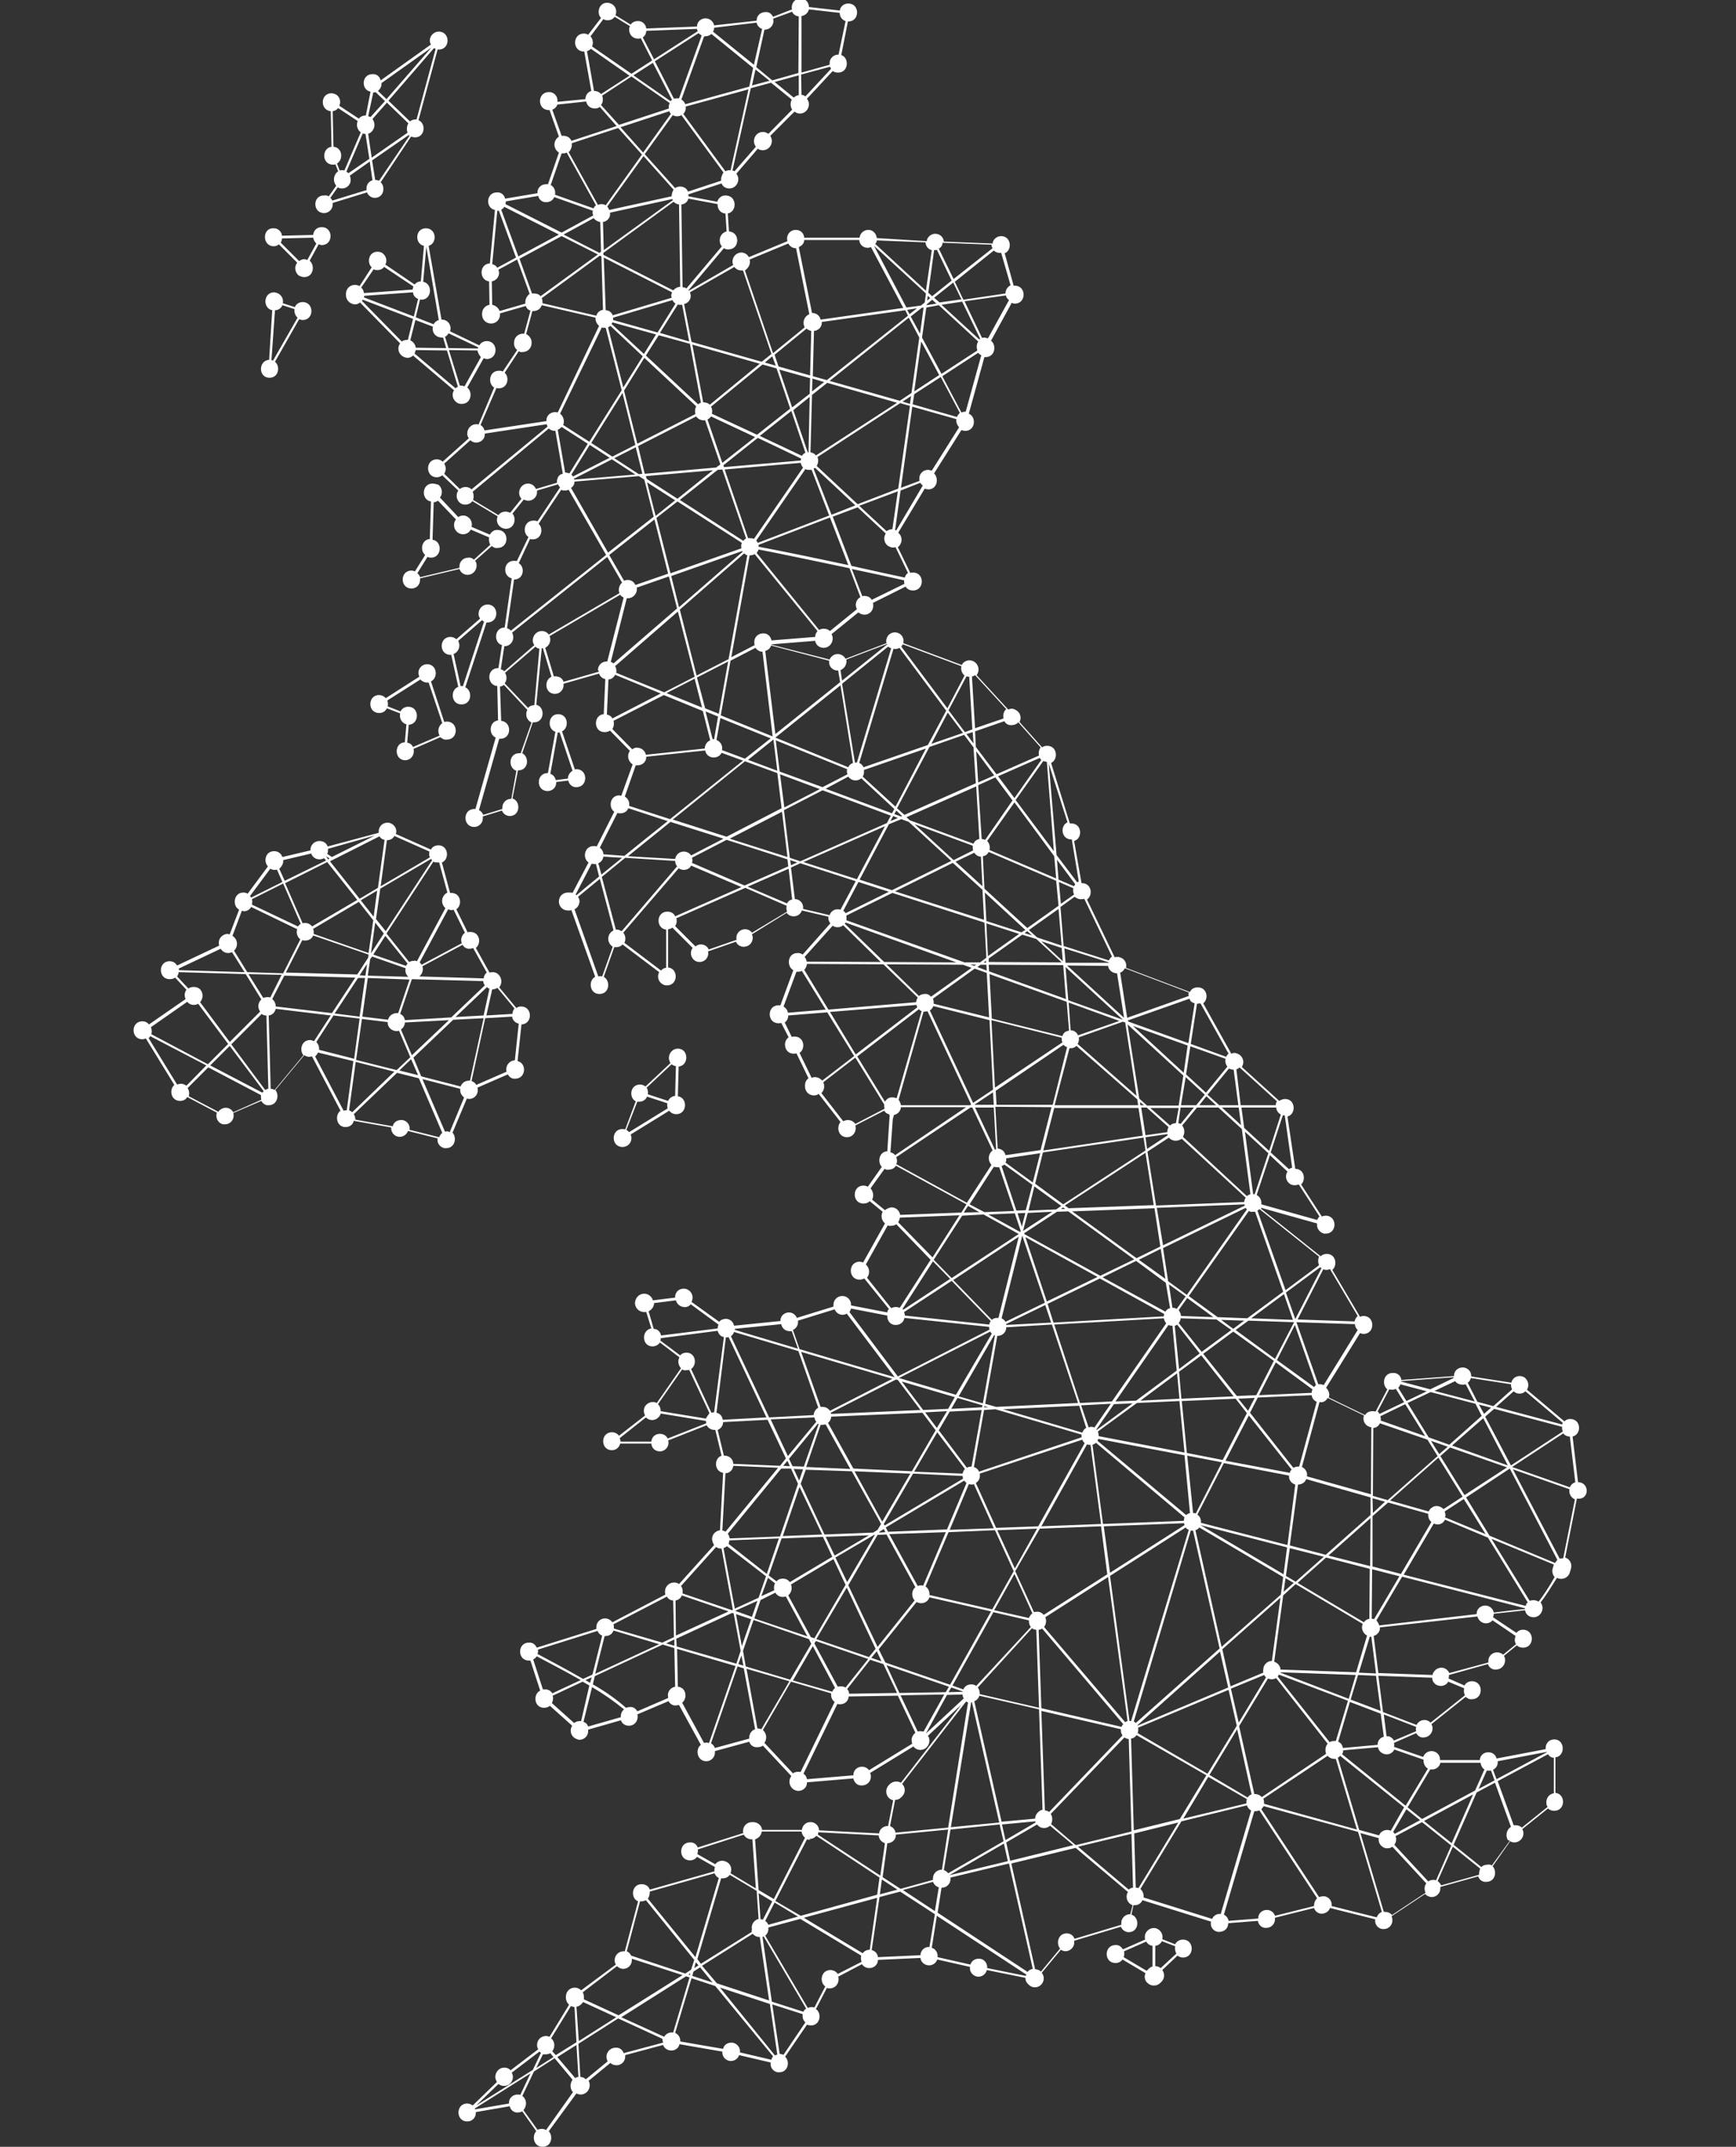 <?xml version="1.0" encoding="utf-8"?>
<!-- Generator: Adobe Illustrator 22.1.0, SVG Export Plug-In . SVG Version: 6.00 Build 0)  -->
<svg version="1.1" id="Layer_1" xmlns="http://www.w3.org/2000/svg" xmlns:xlink="http://www.w3.org/1999/xlink" x="0px" y="0px"
	 viewBox="0 0 445.1 550.1" style="enable-background:new 0 0 445.1 550.1;" xml:space="preserve">
<rect x="0" y="0" width="445.1" height="550.1" fill="#333333" stroke="none"/>
<style type="text/css">
	.st0{fill:#FFFFFF;}
</style>
<title>Icons</title>
<path class="st0" d="M86.6,48c0.3,0.2,0.7,0.3,1.1,0.3c1.3,0,2.3-1.1,2.2-2.3c0-0.3-0.1-0.7-0.2-1l5.1-3.6l0.7,4.8
	c-1.1,0.3-1.7,1.4-1.5,2.5l-8.8,2.7c-0.1-0.3-0.3-0.5-0.5-0.7L86.6,48z M86.4,41.9c1.7-1,1.4-4.1-0.9-4.3l-0.2-9.1
	c0.5-0.1,1-0.3,1.4-0.8l5,3.3c-0.4,1.1-0.1,2.3,0.8,2.9l-4.2,9.8c-0.2-0.1-0.4-0.1-0.6-0.1c-0.2,0-0.4,0-0.6,0.1L86.4,41.9z
	 M93.7,34.3L93.7,34.3l1,6.4l-5.4,3.7c-0.1-0.2-0.3-0.3-0.5-0.4l4.2-9.8C93.3,34.3,93.5,34.3,93.7,34.3 M95.5,30.5l3.7-4.2l5.5,5.3
	c-0.4,0.7-0.5,1.6-0.2,2.4l-9.2,6.4l-0.9-6.1c1.2-0.4,1.9-1.8,1.5-3C95.8,30.9,95.6,30.7,95.5,30.5 M95.7,23.7c0.2,0,0.4,0,0.6-0.1
	l2.4,2.3L95,30c-0.2-0.1-0.4-0.2-0.6-0.2L95.7,23.7z M97.8,21.3l12.8-9.1L99.1,25.4l-2.2-2.1C97.5,22.8,97.9,22.1,97.8,21.3
	 M111.3,12.3c0.1,0.1,0.2,0.2,0.4,0.2l-4.9,18.1c-0.1,0-0.2,0-0.3,0c-0.5,0-1,0.2-1.4,0.5l-5.5-5.3L111.3,12.3z M97.2,46.3
	c-0.3-0.1-0.7-0.2-1-0.2l0,0l-0.8-5l9.4-6.5l0.2,0.2L97.2,46.3z M83.1,54.6c1.2,0,2.2-1,2.2-2.2c0-0.1,0-0.3,0-0.4l8.8-2.7
	c0.3,0.8,1.1,1.4,2,1.4c2.3,0,2.8-2.8,1.5-4l7.8-11.7c0.3,0.1,0.7,0.2,1,0.2c2.6,0,2.9-3.6,0.9-4.4l4.9-18.1c0.1,0,0.2,0,0.3,0
	c3,0,3-4.6,0-4.6c-1.3,0-2.3,1.1-2.3,2.3c0,0.4,0.1,0.7,0.3,1l-12.9,9.2c-0.2-1-1.1-1.7-2.1-1.6c-2.8,0-3,4-0.5,4.5l-1.2,6.1h-0.1
	c-0.7,0-1.3,0.3-1.7,0.8l-5-3.3c0.5-1.1,0.1-2.5-1.1-3c-0.3-0.1-0.6-0.2-0.9-0.2c-2.9,0-3,4.3-0.2,4.6l0.2,9.1
	c-2.6,0.4-2.5,4.6,0.4,4.6c0.2,0,0.4,0,0.6-0.1l0.7,1.8c-1.1,0.7-1.4,2.3-0.7,3.4c0.1,0.1,0.1,0.2,0.2,0.3l-1.9,2.7
	c-0.4-0.2-0.8-0.3-1.2-0.2C80.1,50,80.1,54.6,83.1,54.6 M72.3,61.1l8-0.2c0.1,0.6,0.4,1.1,0.8,1.5l-2.3,4.2
	c-0.2-0.1-0.5-0.1-0.7-0.2c-0.5,0-1,0.2-1.4,0.5l-4.7-4.7C72.1,61.9,72.3,61.5,72.3,61.1 M70.1,63.1c0.5,0,1-0.1,1.4-0.5l4.7,4.7
	c-0.8,1-0.6,2.5,0.4,3.3C77,70.8,77.5,71,78,71c2.4,0,2.8-3,1.4-4.2l2.3-4.2c0.3,0.1,0.6,0.2,0.8,0.2c3,0,3-4.6,0-4.6
	c-1.2,0-2.1,0.8-2.2,2l-8,0.2c-0.1-1.1-1.1-2-2.2-1.9C67.2,58.4,67.2,63,70.1,63.1 M70.5,79.5c0.8,0,1.6-0.5,1.9-1.3l3.1,1
	c-0.1,0.8,0.2,1.7,0.8,2.2L70,92.4c-0.1-0.1-0.3-0.1-0.4-0.1L70.5,79.5z M69.1,96.8c2.4,0,2.8-3,1.4-4.1l6.2-10.9
	c0.3,0.1,0.6,0.2,0.9,0.2c3,0,3-4.6,0-4.6c-0.9,0-1.7,0.5-2,1.3l-3.1-1c0.3-1.2-0.5-2.4-1.7-2.7c-0.2,0-0.3-0.1-0.5-0.1
	c-2.8,0-3,4.1-0.5,4.6L69,92.2C66.2,92.4,66.2,96.8,69.1,96.8 M122.6,89c0,0.1,0,0.2-0.1,0.3l-7.5-0.1l-0.9-2.9
	c0.4-0.2,0.7-0.5,0.9-0.9L122.6,89z M123.3,91.5l-4.2,7.5c-0.3-0.1-0.6-0.2-0.8-0.2c-0.1,0-0.2,0-0.4,0l-2.8-9.1l7.3,0.1
	C122.6,90.5,122.9,91.1,123.3,91.5 M116.8,99.5l-10.5-8.9c0.1-0.3,0.2-0.6,0.3-0.9l8,0.1l2.8,9.3C117.2,99.2,117,99.3,116.8,99.5
	 M105.2,87.2l1.3-5.2l4.5,1.7c-0.3,1.2,0.4,2.4,1.6,2.7c0.2,0,0.4,0.1,0.6,0.1c0.1,0,0.2,0,0.4,0l0.8,2.7l-7.8-0.1
	C106.5,88.3,106,87.6,105.2,87.2 M104.4,87.1c-0.5,0-1,0.1-1.4,0.4L92.8,77.1c0.1-0.1,0.1-0.2,0.2-0.3l12.9,4.9l-1.3,5.3L104.4,87.1
	 M95.8,69c0.3,0.2,0.7,0.2,1,0.2c0.7,0,1.3-0.3,1.7-0.8l7.5,5c-0.1,0.3-0.2,0.6-0.2,0.8l-12.5,0.9c0-0.5-0.3-1.1-0.7-1.4L95.8,69z
	 M107.2,76.6l-1.1,4.5l-12.8-4.9c0-0.1,0.1-0.3,0.1-0.4l12.5-0.9C105.9,75.7,106.5,76.3,107.2,76.6 M108,76.8c2.8,0,3-4.1,0.5-4.6
	l0.8-9l3.2,18.8c-0.6,0.2-1.1,0.6-1.3,1.1l-4.6-1.8l1.1-4.6L108,76.8 M113.2,81.9L113.2,81.9L109.9,63c2.3-0.7,2-4.5-0.7-4.5h-0.1
	l0,0c-2.7,0.1-2.8,4-0.4,4.5l-0.8,9.1c-0.6,0-1.2,0.3-1.6,0.8l-7.5-5.1c0.6-1.1,0.1-2.5-1-3.1c-0.3-0.1-0.6-0.2-1-0.2
	c-2.3,0-2.8,2.8-1.5,4l-3.1,4.8C91.8,73.1,91.4,73,91,73c-1.3,0-2.3,1-2.3,2.3v0.3c0,1.3,1,2.3,2.3,2.4c0.5,0,1-0.2,1.3-0.5
	L102.6,88c-0.8,1-0.5,2.5,0.5,3.2c0.4,0.3,0.8,0.4,1.3,0.5c0.6,0,1.1-0.2,1.5-0.6l10.5,8.9c-0.7,1.1-0.3,2.5,0.8,3.2
	c0.3,0.2,0.7,0.3,1.2,0.3c2.4,0,2.9-3,1.4-4.2l4.2-7.5c0.3,0.1,0.6,0.2,0.8,0.2c3,0,3-4.6,0-4.6c-0.8,0-1.5,0.4-1.9,1.1l-7.5-3.6
	c0.4-1.2-0.2-2.5-1.4-2.9C113.7,81.9,113.4,81.9,113.2,81.9 M114.7,289.9c-0.2,0-0.4,0-0.6,0.1l-5.8-13.5l9.7,2.5
	c-0.1,0.9,0.3,1.7,1,2.2l-3.7,8.9C115.1,290,114.9,289.9,114.7,289.9 M112.6,291.4l-7.6-1.9c0.2-1.2-0.6-2.3-1.8-2.5
	c-0.1,0-0.2,0-0.4,0c-1,0-1.9,0.6-2.1,1.6l-9.6-1.7c0-0.5-0.1-1-0.4-1.4l11.1-10.6l5.6,1.4l6,14
	C113.1,290.5,112.8,290.9,112.6,291.4 M89.5,284.5l1.7-12.4l9.9,2.5L90.3,285C90.1,284.8,89.8,284.6,89.5,284.5 M88.9,284.5
	c-0.3,0-0.5,0-0.8,0.1l-7.3-13.9c0.3-0.3,0.6-0.6,0.7-1l9.1,2.2L88.9,284.5L88.9,284.5 M79.5,266.5c-2.2,0-2.8,2.6-1.7,3.9l-7.4,8.9
	c-0.3-0.2-0.6-0.3-1-0.3l-0.5-18.8c0.9-0.1,1.6-0.8,1.8-1.7l14.1,1.7l-4.3,6.6C80.1,266.6,79.8,266.5,79.5,266.5 M68,279.3
	l-8.7-11.7l7.8-7.8c0.3,0.3,0.7,0.4,1.2,0.4l0.5,18.8C68.5,279,68.3,279.1,68,279.3 M67.3,280l-13.4-7l5-5l8.7,11.6
	C67.5,279.7,67.4,279.8,67.3,280 M67,281.8l-7.2,3.2c-0.6-1.1-2-1.5-3.1-0.8c-0.3,0.2-0.6,0.4-0.7,0.7l-7.6-4
	c0.2-0.7,0.1-1.5-0.3-2.1l5.3-5.3l13.5,7.1C66.9,281,66.9,281.4,67,281.8 M47.8,278.2c-0.4-0.3-0.9-0.5-1.4-0.5
	c-0.3,0-0.6,0.1-1,0.2l-7.3-11.9c0.2-0.1,0.3-0.3,0.4-0.5l14.4,7.5L47.8,278.2z M48,256.7c0.4,0.5,1,0.8,1.7,0.8
	c0.4,0,0.8-0.1,1.1-0.3l7.7,10.3l-5.2,5.2L38.8,265c0.2-0.6,0.1-1.2-0.1-1.8L48,256.7z M45.4,250.2c0.2-0.3,0.4-0.7,0.4-1.1
	l17.2,0.5l4,6.5c-0.9,0.8-1,2.2-0.3,3.1l-7.8,7.8l-7.6-10.2c1.2-1.3,0.7-3.9-1.6-3.9c-0.5,0-1,0.1-1.4,0.4L45.4,250.2z M56.6,243.1
	c0.4,0.7,1.1,1.1,1.9,1.1c0.3,0,0.7-0.1,1-0.2l3.2,5.1l-16.8-0.5c0-0.1,0-0.3-0.1-0.4L56.6,243.1z M62,233.4c0.2,0,0.3,0,0.5,0.1
	c0.8,0,1.5-0.4,1.9-1.1l11.8,5.7c-0.3,0.9,0,2,0.8,2.6l-4.4,8.7l-9.2-0.3l-3.4-5.5c1-0.9,1-2.5,0.1-3.4c-0.1-0.1-0.3-0.3-0.5-0.4
	L62,233.4z M69.3,222.6c0.3,0.2,0.7,0.3,1.1,0.3c0.2,0,0.4,0,0.6-0.1l1.4,3.2l-8,4c-0.1-0.1-0.2-0.3-0.3-0.4L69.3,222.6z
	 M72.6,220.4l7.2-1.7c0.3,0.9,1.1,1.5,2.1,1.5c0.4,0,0.8-0.1,1.2-0.3l0.5,0.6L73,225.7l-1.4-3.1C72.3,222,72.7,221.2,72.6,220.4
	 M83.6,219.4l0.9,0.6l-0.4,0.2L83.6,219.4L83.6,219.4 M84.1,217.5l12-3.4l-11,5.5l-1.2-0.8C84.1,218.4,84.1,218,84.1,217.5
	 M97.3,214.3c0.3,0.5,0.7,0.8,1.3,0.9l-1.7,12.3l-4.7,2.8l-7.6-9.6L97.3,214.3z M99.2,215.3c0.8,0,1.6-0.4,1.9-1.1l9,4
	c-0.1,0.5-0.1,1,0.1,1.5l-12.6,7.4L99.2,215.3L99.2,215.3 M110.5,220.1c0.1,0.1,0.2,0.2,0.3,0.3l-11.9,18.2l-2.5-3.1l1.1-7.8
	L110.5,220.1z M112.3,221c0.1,0,0.2,0,0.3,0l2.1,7.7c-1.2,0.6-1.7,2.1-1.1,3.2c0.1,0.3,0.4,0.6,0.6,0.8l-7.3,13.6
	c-0.3-0.1-0.5-0.2-0.8-0.1c-0.4,0-0.8,0.1-1.2,0.3l-5.8-7.3l12-18.4C111.5,221,111.9,221,112.3,221 M115.6,233.2
	c0.2,0,0.5,0,0.7-0.1l2.9,5.9c-0.8,0.6-1.2,1.7-0.8,2.7l-10.3,5.5c-0.1-0.2-0.3-0.4-0.5-0.6l7.3-13.6
	C115.1,233.1,115.3,233.1,115.6,233.2 M120.5,243.1c0.3,0,0.6-0.1,0.8-0.2l3.5,6.3c-0.5,0.4-0.7,0.9-0.8,1.5l-16.5-0.5
	c0.8-0.6,1.1-1.7,0.8-2.6l10.3-5.5C119,242.8,119.7,243.2,120.5,243.1 M125.5,253.3l-1.5,6.9l-7.2,0.4l8.1-7.7
	C125,253.2,125.3,253.3,125.5,253.3 M126.3,253.5c0.4,0,0.9-0.1,1.2-0.4l4.4,5.3c-0.3,0.4-0.5,0.9-0.5,1.4l-6.7,0.4l1.5-6.7
	L126.3,253.5 M133,262.3l-1,9.4c-1.2,0-2.2,1.1-2.2,2.3c0,0.2,0,0.4,0.1,0.6l-7.8,3.4c-0.2-0.5-0.7-0.8-1.2-1l3.5-16.1l6.9-0.4
	C131.4,261.4,132.1,262.1,133,262.3 M105.4,271.4l1.8,4.1l-4.8-1.2L105.4,271.4z M92.8,261.1l6.6,0.8c-0.1,1.2,0.9,2.2,2.1,2.3
	c0.1,0,0.1,0,0.2,0c0.2,0,0.4,0,0.6-0.1l2.9,6.8l-3.5,3.3l-10.4-2.6L92.8,261.1z M85.5,260.2l6.7,0.8l-1.4,10.3l-9-2.3
	c0.1-0.7-0.2-1.5-0.7-2L85.5,260.2z M77.5,240.9c0.2,0.1,0.5,0.1,0.8,0.1c0.9,0,1.7-0.5,2-1.3l14.2,4.9l-0.1,0.8l-2.8,4.3l-18.3-0.5
	L77.5,240.9z M80,237.4c-0.4-0.6-1.1-0.9-1.8-0.9c-0.2,0-0.4,0-0.6,0.1l-4.5-10.3l10.8-5.4l7.7,9.7L80,237.4z M95.7,235.8l-1.2,8.4
	l-14.1-4.9c0.1-0.4,0-0.9-0.1-1.3l11.7-6.9L95.7,235.8z M95.8,234.9l-3.3-4.2l4.2-2.5L95.8,234.9z M95.1,244.3L95.1,244.3l1.1-7.9
	l2.2,2.8L95.1,244.3z M104.1,247.5l-8.4-2.9l3.1-4.8l5.7,7.1C104.3,247.1,104.2,247.3,104.1,247.5 M94.3,250l0.6-4.2l0.5-0.7l8.6,3
	c-0.2,0.8,0.1,1.7,0.7,2.2L94.3,250z M92.2,249.9l1.9-2.9l-0.4,3L92.2,249.9z M93.6,250.6l-1.4,9.9l-6.4-0.8l6-9.1L93.6,250.6z
	 M102.1,259.6c-0.1,0-0.3,0-0.4,0c-1,0-2,0.7-2.2,1.7l-6.6-0.8l1.4-9.9L105,251L102.1,259.6z M115.1,261.4l-9.5,9l-2.8-6.6
	c0.6-0.4,1-1.1,1-1.8L115.1,261.4z M103.8,261.4c-0.1-0.7-0.5-1.3-1.2-1.6l3-8.9l18.3,0.5c0,0.4,0.2,0.8,0.4,1.1l-8.6,8.2
	L103.8,261.4z M64.6,230.4l8-4l4.5,10.3c-0.3,0.2-0.5,0.4-0.7,0.7l-11.8-5.6C64.7,231.3,64.7,230.8,64.6,230.4 M69.3,255.6
	c-0.2-0.1-0.5-0.1-0.8-0.1c-0.3,0-0.7,0.1-1,0.2l-3.8-6.1l8.5,0.2L69.3,255.6z M72.9,250l18.2,0.5l-6,9.1l-14.4-1.7
	c0-0.7-0.3-1.4-0.9-1.9L72.9,250z M120.2,276.9c-0.9,0-1.8,0.6-2.1,1.5l-10.1-2.6l-2-4.8l10.2-9.7l7.8-0.4l-3.5,16H120.2 M116,290.3
	l3.7-8.8c0.2,0,0.4,0.1,0.6,0.1c1.2,0,2.2-1,2.2-2.2c0-0.2,0-0.5-0.1-0.7l7.8-3.4c0.4,0.7,1.1,1.2,1.9,1.1c2.8,0,3-4,0.6-4.5l1-9.4
	c2.9-0.1,2.9-4.6-0.1-4.6c-0.4,0-0.9,0.1-1.2,0.4l-4.4-5.3c0.8-1,0.7-2.4-0.2-3.3c-0.4-0.4-0.9-0.6-1.5-0.6c-0.3,0-0.6,0.1-0.8,0.1
	l-3.5-6.3c1.5-1.2,1-4.1-1.4-4.1c-0.2,0-0.5,0-0.7,0.1l-2.9-5.9c1.6-1.1,1.2-4.2-1.3-4.2c-0.1,0-0.2,0-0.3,0l-2.1-7.8
	c2-0.8,1.7-4.4-0.9-4.4c-0.8,0-1.6,0.4-1.9,1.1l-9-4c0.4-1.2-0.3-2.4-1.5-2.8c-0.2-0.1-0.4-0.1-0.7-0.1c-1.2,0-2.2,1-2.2,2.2
	c0,0.1,0,0.3,0,0.4L84,216.9c-0.3-0.9-1.1-1.4-2.1-1.4c-1.2,0-2.2,0.9-2.3,2.1c0,0.1,0,0.2,0,0.3l-7.2,1.7c-0.3-0.9-1.1-1.5-2.1-1.5
	c-2.3,0-2.8,2.7-1.6,3.9l-5.2,7c-0.3-0.2-0.7-0.3-1.1-0.3c-2.5,0-2.9,3.4-1.1,4.4l-2.4,6.3c-0.2,0-0.3,0-0.5-0.1
	c-1.2,0-2.3,1-2.3,2.2c0,0.3,0,0.5,0.1,0.8l-10.8,5.1c-0.4-0.7-1.1-1.1-1.9-1.1c-3,0-3,4.6,0,4.6c0.5,0,1-0.1,1.4-0.4l2.9,3.1
	c-0.5,0.7-0.6,1.6-0.2,2.4l-9.4,6.5c-0.4-0.5-1-0.8-1.7-0.8c-3,0-3,4.6,0,4.6c0.3,0,0.6-0.1,0.9-0.2l7.3,11.9
	c-1.4,1.2-0.9,4.1,1.5,4.1c0.8,0,1.5-0.4,1.8-1l7.6,4c-0.4,1.2,0.2,2.5,1.3,2.9c0.2,0.1,0.5,0.1,0.8,0.1c1.2,0,2.2-1,2.2-2.2
	c0-0.2,0-0.5-0.1-0.7l7.2-3.1c0.4,0.7,1.1,1.2,1.9,1.1c2.2,0,2.8-2.6,1.7-3.9l7.4-8.9c0.4,0.2,0.8,0.4,1.2,0.4
	c0.3,0,0.5-0.1,0.8-0.1l7.3,13.9c-1.5,1.1-1.1,4.2,1.3,4.2c1,0,1.9-0.6,2.1-1.6l9.6,1.7c-0.1,1.2,0.8,2.3,2,2.4c0.1,0,0.1,0,0.2,0
	c0.9,0,1.8-0.6,2.1-1.5l7.6,1.9c-0.2,1.2,0.6,2.3,1.8,2.5c0.1,0,0.2,0,0.4,0c2.5,0,2.9-3.3,1.2-4.3 M163.4,282.3c0.2,0,0.3,0,0.5,0
	c0.9,0,1.7-0.5,2-1.3l5.2,1.7c-0.1,0.4,0,0.9,0.1,1.3l-9.9,6.1c-0.2-0.2-0.4-0.4-0.7-0.6L163.4,282.3z M172.2,272.7
	c0.3,0.3,0.7,0.4,1.1,0.5l-0.2,7.6c-0.8,0.1-1.5,0.6-1.8,1.3l-5.2-1.7c0.1-0.6,0-1.2-0.3-1.7L172.2,272.7z M159.6,289.3
	c-3,0-3,4.6,0,4.6c1.3,0,2.3-1,2.3-2.3c0-0.3-0.1-0.6-0.2-0.9l9.9-6.1c0.4,0.6,1.1,0.9,1.8,0.9c2.8,0,3-4.2,0.4-4.6l0.2-7.6
	c2.7-0.3,2.6-4.6-0.2-4.6c-1.3,0-2.3,1.1-2.3,2.4c0,0.5,0.2,0.9,0.4,1.3l-6.4,6c-0.4-0.3-0.9-0.5-1.4-0.5c-2.6,0-2.9,3.4-1.1,4.3
	l-2.7,7.2C160,289.3,159.8,289.3,159.6,289.3 M116.9,133.1c-0.8,1-0.6,2.5,0.4,3.3c0.4,0.3,0.9,0.5,1.4,0.5c0.8,0,1.6-0.4,2-1.2
	l4.7,2c-0.1,0.6,0,1.3,0.3,1.9l-4.2,3.8c-0.4-0.4-0.9-0.6-1.5-0.5c-1.2,0-2.2,1-2.2,2.2c0,0.1,0,0.2,0,0.4l-10.1,2.4
	c-0.1-0.4-0.3-0.7-0.7-1l2.6-4.2c0.3,0.1,0.6,0.2,0.9,0.2c2.8,0,3-4.2,0.4-4.6l0.3-9.6c0.4,0,0.8-0.2,1.1-0.4L116.9,133.1z
	 M110.9,123.9c-2.8,0-3,4.2-0.4,4.6l-0.3,9.6c-2.1,0.2-2.6,2.9-1.2,4.1l-2.6,4.2c-0.3-0.1-0.6-0.2-0.9-0.2c-3,0-3,4.6,0,4.6
	c1.2,0,2.2-0.9,2.2-2.2c0-0.1,0-0.2,0-0.4l10.1-2.4c0.3,0.9,1.1,1.5,2.1,1.5c1.3,0,2.3-1.1,2.3-2.4c0-0.4-0.1-0.9-0.4-1.2l4.3-3.8
	c0.4,0.4,0.9,0.6,1.5,0.5c3,0,3-4.6,0-4.6c-0.8-0.1-1.6,0.4-2,1.2l-4.7-2c0.3-1.2-0.3-2.4-1.5-2.8c-0.2-0.1-0.4-0.1-0.6-0.1
	c-0.5,0-0.9,0.1-1.3,0.4l-4.7-5c0.8-1,0.6-2.5-0.4-3.3C111.9,124.1,111.4,123.9,110.9,123.9 M105.9,191.4c-0.3-0.6-0.8-1-1.5-1.1
	l0.4-4.6c2.8-0.1,2.8-4.6-0.1-4.6c-0.9,0-1.6,0.4-2,1.2l-3.3-1.3c0.1-0.5,0.1-1-0.1-1.5l8.5-5.4c0.4,0.5,1.1,0.8,1.7,0.8
	c0.1,0,0.3,0,0.4,0l3.5,10.4c-1,0.7-1.3,2.1-0.7,3.2L105.9,191.4z M114.6,189.5c3,0,3-4.6,0-4.6c-0.2,0-0.4,0-0.7,0.1l-3.4-10.4
	c1.9-0.9,1.6-4.4-1-4.4c-1.3,0-2.3,1.1-2.2,2.3c0,0.3,0.1,0.6,0.2,0.9l-8.6,5.5c-0.4-0.5-1.1-0.8-1.7-0.8c-3,0-3,4.6,0,4.6
	c0.9,0,1.6-0.4,2-1.2l3.4,1.3c-0.3,1.2,0.4,2.5,1.6,2.8c0,0,0,0,0,0l-0.4,4.6c-2.8,0.1-2.8,4.6,0.1,4.6c1.2,0,2.2-1,2.2-2.3
	c0-0.2,0-0.4-0.1-0.6l6.9-3C113.5,189.4,114,189.6,114.6,189.5 M118.7,175.8c-0.1,0-0.3,0-0.4,0h-0.2l-1.8-8.2
	c1.2-0.5,1.8-1.9,1.3-3.1c0-0.1-0.1-0.2-0.1-0.3l6.1-5.3c0.2,0.2,0.3,0.3,0.5,0.4L118.7,175.8z M125,159.5c3,0,3-4.6,0-4.6
	c-1.3,0-2.3,1.1-2.3,2.4c0,0.4,0.1,0.8,0.4,1.2l-6.1,5.3c-0.4-0.4-1-0.6-1.5-0.6c-3,0-3,4.6,0,4.6h0.2l1.8,8.2
	c-2.1,0.7-1.9,4.5,0.8,4.5s2.9-3.5,1-4.4l5.4-16.5C124.7,159.5,124.9,159.5,125,159.5 M143,187.7h0.1c0.1,0,0.3,0,0.4,0l3.3,9.8
	c-0.7,0.4-1.2,1.2-1.2,2l-3.1,0.4c-0.2-0.8-0.7-1.4-1.4-1.6L143,187.7z M140.4,198.1c-3,0-3,4.6,0,4.6c1.2,0,2.2-0.9,2.2-2.1
	c0-0.1,0-0.1,0-0.2l3.1-0.4c0.2,1,1.1,1.8,2.1,1.7c3,0,3-4.6,0-4.6c-0.1,0-0.3,0-0.4,0.1l-3.3-9.8c1.9-0.9,1.6-4.4-1-4.4
	s-2.9,3.8-0.7,4.5l-1.9,10.5L140.4,198.1 M297.6,504.3c-0.4-0.3-0.9-0.5-1.4-0.5v-5.2c0.7-0.1,1.4-0.5,1.7-1.2l3.4,1.3
	c-0.1,0.6,0,1.3,0.3,1.9L297.6,504.3z M295.5,503.9c-0.4,0.1-0.7,0.3-1,0.6l-0.3,0.3c-0.1,0.1-0.1,0.1-0.2,0.2l-5.9-3.5
	c0.2-0.5,0.2-1,0.1-1.5l5.7-2.5c0.3,0.6,0.9,1,1.6,1.1L295.5,503.9z M303.3,497c-0.8,0-1.6,0.4-2,1.2l-3.3-1.3
	c0.3-1.2-0.4-2.4-1.6-2.8c-1.2-0.3-2.4,0.4-2.8,1.6c-0.1,0.4-0.1,0.8,0,1.3l-5.7,2.5c-0.4-0.7-1.1-1.2-1.9-1.1c-3,0-3,4.6,0,4.6
	c0.7,0,1.4-0.3,1.8-0.9l5.9,3.5c-0.4,0.9-0.2,1.9,0.5,2.5c0.9,0.9,2.4,0.9,3.3,0l0.3-0.3c0.8-0.8,0.9-2.1,0.2-3l3.9-3.7
	c0.4,0.3,0.9,0.5,1.4,0.5C306.3,501.6,306.3,497,303.3,497 M402.5,381.1l-14.8-5.2l13.1-8.6c0.4,0.5,1,0.8,1.7,0.8l1.4,11.7
	C403.3,380,402.8,380.4,402.5,381.1 M400.8,399.3c-0.3,0-0.6,0-0.9,0.1l-12-22.9l14.5,5.1c-0.2,1.1,0.4,2.2,1.4,2.6L400.8,399.3z
	 M398.7,400.5l-16.8-7l-6-9.8l11.2-7.4l12.2,23.4C399.1,399.9,398.9,400.2,398.7,400.5 M394.5,410.4c-0.7-0.4-1.5-0.5-2.3-0.2
	l-9.8-15.9l16,6.6l-0.3,1c-0.2,0.6-0.1,1.2,0.2,1.8c0.1,0.2,0.2,0.3,0.3,0.4C397.2,406.6,395.6,409,394.5,410.4 M391.2,411.5
	l-31.3-8l7.7-13.1c0.3,0.1,0.6,0.2,0.9,0.2c0.8,0.1,1.6-0.4,2-1.2l11,4.6l10.2,16.6C391.4,410.8,391.2,411.2,391.2,411.5 M391,412.3
	c-2.3,0.2-5.7,0.6-8,0.9c-0.2-1-1.1-1.8-2.2-1.8c-1.2,0-2.2,0.9-2.2,2.1c0,0,0,0.1,0,0.1l-25,2.9c-0.1-0.5-0.4-0.9-0.7-1.3l6.6-11.2
	l31.5,8.1C391,412.1,391,412.2,391,412.3 M388.6,419.2c-0.3,0.7-0.3,1.5,0.1,2.1l-3.3,2.7c-0.4-0.4-1-0.6-1.6-0.6
	c-1.2,0-2.2,1-2.2,2.2c0,0.1,0,0.3,0,0.4l-10,2.7c-0.5-1.1-1.7-1.7-2.9-1.2c-0.7,0.3-1.3,1-1.4,1.7l-13.9-0.5l-1.2-9.5
	c1-0.3,1.7-1.2,1.6-2.2l25-2.8c0.3,1.2,1.5,2,2.7,1.7c0.5-0.1,0.9-0.4,1.2-0.7L388.6,419.2z M375.4,432.6c-0.1,0.6-0.1,1.2,0.2,1.8
	l-8.8,7c-0.9-0.9-2.3-0.9-3.2,0c-0.2,0.2-0.3,0.4-0.4,0.6l-8.6-3.3l-1.2-9.3l13.8,0.5c0,1.2,1,2.1,2.2,2.1c0,0,0,0,0,0
	c0.8,0,1.6-0.4,1.9-1.1L375.4,432.6z M357.4,446c-0.4-0.7-1.1-1.2-1.9-1.1l-0.7-5.6l8.3,3.2c-0.1,0.4-0.1,0.7,0,1.1L357.4,446z
	 M365,450.9c-0.1,0.9,0.3,1.8,1.1,2.3l-5.7,9.5l-16.3-13.2c0.2-0.3,0.3-0.7,0.3-1l8.9-0.8c0.2,1.2,1.4,2,2.6,1.8
	c0.7-0.1,1.3-0.6,1.6-1.2L365,450.9z M367.2,453.4c1,0,1.9-0.7,2.1-1.7h10.3c0.1,0.7,0.4,1.3,1,1.7l-2.4,5.4l-13.6,7.3l-3.7-3
	l5.8-9.7C366.9,453.4,367,453.4,367.2,453.4 M381.8,453.7c0.2,0,0.3,0,0.5,0l0.9,2.5l-4.1,2.2l2.1-4.7
	C381.4,453.7,381.6,453.7,381.8,453.7 M384,451.3l12.6-2.4c0,0,0,0,0,0.1l-12.9,6.9l-0.9-2.4C383.7,453,384.1,452.2,384,451.3
	 M398.4,450.4v9.1c-1.3,0.2-2.1,1.4-1.9,2.7c0,0.3,0.1,0.5,0.3,0.8l-6.6,5.3c-0.4-0.4-1-0.6-1.6-0.6c-0.2,0-0.3,0-0.5,0l-4.1-11.3
	l12.9-6.9C397.3,450.1,397.8,450.4,398.4,450.4 M387.1,471.7l-4.6,6.3c-0.3-0.2-0.7-0.3-1.1-0.2c-0.6,0-1.2,0.2-1.6,0.6l-7.1-5.7
	l5.9-13.4l4.7-2.5l4.1,11.3c-1.1,0.7-1.5,2.2-0.8,3.4C386.8,471.5,386.9,471.6,387.1,471.7 M379.2,480.4l-9.7,2.7
	c-0.2-0.4-0.5-0.8-0.9-1.1l3.9-8.8l7,5.6C379.3,479.4,379.2,479.9,379.2,480.4 M365.1,466.6l12.6-6.8l-5.5,12.5L365.1,466.6z
	 M367.5,481.7c-0.5,0-0.9,0.1-1.3,0.4l-8.7-9.4c0.5-0.7,0.6-1.5,0.3-2.2l6.8-3.6l7.5,6l-3.9,8.9
	C367.9,481.7,367.7,481.7,367.5,481.7 M365.5,485l-8.6,5.7c-0.4-0.5-1.1-0.8-1.7-0.8c-0.1,0-0.2,0-0.4,0l-6-20.2l4.7,1.3
	c-0.2,1.2,0.6,2.3,1.8,2.6c0.1,0,0.3,0,0.4,0c0.5,0,0.9-0.1,1.3-0.4l8.7,9.4C365.2,483.2,365.1,484.1,365.5,485 M353,491.3
	l-11.6-2.9c0.2-1.2-0.6-2.3-1.8-2.5c-0.1,0-0.2,0-0.4,0c-0.3,0-0.7,0.1-1,0.2l-14.8-22.5c0.2-0.2,0.4-0.5,0.6-0.8l24.2,6.6l6.1,20.5
	C353.6,490.2,353.2,490.7,353,491.3 M336.9,488.4l-10,2.5c-0.3-0.9-1.1-1.5-2.1-1.5c-1.2,0-2.2,0.9-2.2,2.1c0,0,0,0,0,0.1l-7.6,0.6
	c-0.1-0.7-0.6-1.3-1.2-1.6l7.8-26.5c0.1,0,0.2,0,0.3,0c0.3,0,0.7-0.1,1-0.2l14.8,22.5C337.1,487,336.9,487.7,336.9,488.4
	 M312.8,490.4c-0.9,0-1.7,0.5-2,1.3l-17.6-5.5c0.1-0.8-0.2-1.6-0.8-2.2l10.5-17.3l16.8-4.1c0.2,0.6,0.6,1.1,1.1,1.3l-7.8,26.5
	C313,490.5,312.9,490.5,312.8,490.4 M291.2,483.7l-0.4-13.9l11.3-2.8l-10.2,16.8C291.7,483.7,291.4,483.7,291.2,483.7 M290,445.5
	c0.6-0.1,1.1-0.4,1.4-0.9l17.9,10.3l-6.8,11.2l-11.8,2.9L290,445.5z M289.4,484.2l-13-11l13.7-3.3l0.4,13.8
	C290.1,483.7,289.7,483.9,289.4,484.2 M289.8,490.5h-0.1c-1.2,0-2.2,1-2.2,2.2c0,0.2,0,0.3,0,0.5l-12,3.6c-0.3-0.9-1.1-1.4-2-1.4
	c-2.2,0-2.8,2.6-1.7,3.9l-4.9,5.9c-0.4-0.4-1-0.6-1.5-0.6l-6.1-27.1l16.5-4l13.4,11.3c-0.7,1.1-0.3,2.6,0.8,3.2
	c0.1,0.1,0.2,0.1,0.4,0.2L289.8,490.5z M263.6,505.1l-0.1,0.2l-23.1-15.2l1-6.4h0.1c1.2,0,2.2-1,2.2-2.2c0-0.1,0-0.2,0-0.4l15-3.6
	l6.1,27C264.3,504.6,263.9,504.8,263.6,505.1 M263,506.3l-9.9-2c0.1-1.2-0.7-2.3-1.9-2.4c-0.1,0-0.2,0-0.3,0c-1,0-1.8,0.6-2.1,1.5
	l-8.4-1.9c0.1-1.1-0.5-2.1-1.5-2.4l1.3-8.2l23,15.1C263.1,506,263.1,506.1,263,506.3 M238.3,498.9c-1.2-0.1-2.2,0.8-2.3,2
	c0,0,0,0,0,0.1l-10.9,0.5c-0.1-0.9-0.7-1.6-1.6-1.8l2-13.6l5.3-1.4l8.9,5.8L238.3,498.9L238.3,498.9 M223,499.6
	c-0.7,0-1.4,0.3-1.8,0.9l-15.1-9.1l18.8-5.1L223,499.6L223,499.6 M220.9,502.7l-6.1,3.1c-0.4-0.6-1.1-1-1.9-1
	c-2.4,0-2.9,3.1-1.3,4.2l-2.8,5.4c-0.2-0.1-0.5-0.1-0.8-0.1c-0.3,0-0.6,0.1-0.9,0.2l-10.9-18.5c0.6-0.5,0.9-1.3,0.8-2.1l8.2-2.2
	l15.6,9.4C220.7,501.5,220.7,502.1,220.9,502.7 M206,515.5l-8.1-2.6l-2.4-16.6c0.1,0,0.2-0.1,0.3-0.1l10.9,18.5
	C206.3,514.9,206.1,515.2,206,515.5 M200.9,526.5c-0.3-0.1-0.7-0.2-1-0.2l0,0l-1.9-12.7l7.8,2.5c-0.1,0.8,0.1,1.6,0.7,2.1
	L200.9,526.5z M198.7,526.7l-14.1-17.4l12.8,4.2l1.9,13C199,526.5,198.8,526.6,198.7,526.7 M197.8,527.8l-8.1-1.9
	c0.2-1.2-0.7-2.3-1.9-2.5c-0.1,0-0.2,0-0.3,0c-1,0-1.9,0.6-2.1,1.6l-11-1.9c0.1-0.9-0.4-1.8-1.3-2.2l4.2-14l6.1,2l14.8,18
	C198,527.2,197.8,527.5,197.8,527.8 M172.2,520.8c-0.8,0-1.5,0.4-1.9,1.1l-11-5l16.6-10.5l0.9,0.3l-4.2,14.1
	C172.4,520.8,172.3,520.8,172.2,520.8 M170,523.4l-10.1,2.7c-0.3-0.9-1.1-1.5-2.1-1.4c-1.3,0-2.3,1.1-2.3,2.3c0,0.4,0.1,0.8,0.3,1.2
	l-5.6,4.6c-0.4-0.4-0.9-0.6-1.4-0.6l-0.5-8.5l10.2-6.5l11.3,5.2C169.9,522.7,169.9,523,170,523.4 M147.8,514.2
	c0.7-0.1,1.3-0.6,1.7-1.2l8.5,3.9l-9.6,6.1L147.8,514.2z M147.5,532.5l-4.6-5.4l4.9-3.1l0.5,8.2C148,532.2,147.7,532.3,147.5,532.5
	 M140,545.8c-0.3-0.2-0.7-0.3-1.1-0.3c-0.4,0-0.7,0.1-1.1,0.2l-3.6-5c0.9-1,0.9-2.6-0.1-3.5c-0.1-0.1-0.1-0.1-0.2-0.1l3-6.3l5.3-3.4
	l4.6,5.5c-0.7,1-0.7,2.3,0.1,3.2L140,545.8z M133.4,536.8c-0.2-0.1-0.5-0.1-0.7-0.1c-1.2,0-2.2,0.9-2.2,2.1c0,0.1,0,0.2,0,0.2
	l-8.7,1.5c0-0.1,0-0.2-0.1-0.2l14.3-9L133.4,536.8z M127.8,534c0.4,0.3,0.9,0.5,1.4,0.5c1.3,0,2.3-1,2.3-2.3c0-0.4-0.1-0.8-0.3-1.1
	l7.1-5.4c0.1,0.1,0.2,0.2,0.4,0.3l-2.1,4.4l-14.5,9.1L127.8,534z M139.9,526.4c0.4,0,0.9-0.1,1.2-0.3l0.8,1l-4.4,2.8l1.7-3.5
	C139.5,526.4,139.7,526.4,139.9,526.4 M146.4,514c0.3,0.2,0.6,0.2,0.9,0.3l0.5,9l-5.3,3.3l-0.9-1c0.8-1,0.7-2.5-0.3-3.3L146.4,514z
	 M158.2,503.8c0.4,0.4,1,0.7,1.6,0.7c1.2,0,2.2-1,2.2-2.2c0-0.1,0-0.3,0-0.4l13,4.2l-16.4,10.3l-8.9-4.1c0-0.1,0-0.3,0-0.4v-0.3
	c0-0.4-0.1-0.8-0.3-1.1L158.2,503.8z M177,505.6l-0.1,0.5l-0.4-0.1L177,505.6z M164.1,487.2h0.3c0.4,0,0.8-0.1,1.2-0.3l12.4,15.3
	l-0.8,2.5l-1.5,1l-13.9-4.6c-0.2-0.5-0.6-0.9-1.1-1.1L164.1,487.2z M166.6,484.7l16.6-4.7c0.2,0.5,0.6,1,1.1,1.2l-6,20.3l-12.2-15
	C166.5,486,166.6,485.3,166.6,484.7 M178.8,475.1c0.1-0.4,0.2-0.8,0.1-1.2l11.8-3.8c0.4,0.8,1.2,1.2,2,1.2h0.2l0.9,12.6l-6.5-3.9
	c0.5-1.2,0-2.5-1.2-3c-0.3-0.1-0.6-0.2-0.9-0.2c-0.7,0-1.4,0.3-1.8,0.9L178.8,475.1z M195.3,469.3h10.2c0.1,0.6,0.4,1.2,0.9,1.6
	l-8,15.7l-3.9-2.3l-0.9-13C194.5,471,195.2,470.3,195.3,469.3 M198.6,487.5l6,3.6l-7.6,2.1c-0.2-0.4-0.4-0.7-0.8-1L198.6,487.5z
	 M194.5,485.1l3.5,2.1l-2.4,4.7c-0.2-0.1-0.4-0.1-0.6-0.1L194.5,485.1z M180,503.7l13-8.2c0.4,0.5,1.1,0.9,1.8,0.8l0,0l2.4,16.3
	l-13.4-4.4L180,503.7z M179.5,504.1l3.2,3.9l-5.2-1.7l0.3-1.1L179.5,504.1z M179.1,503.6l-1.1,0.7l0.4-1.5L179.1,503.6z M192.8,495
	l-13.1,8.2l-0.9-1.2l6.1-20.7c0.1,0,0.2,0,0.4,0c0.7,0,1.4-0.3,1.8-0.9l6.9,4.1l0.5,7.2c-1.2,0.3-2,1.5-1.7,2.8
	C192.6,494.7,192.7,494.8,192.8,495 M207.6,471.2c0.7,0,1.3-0.3,1.7-0.8l16.2,10.7l-0.6,4.4l-19.6,5.4l-6.5-3.8l8.1-15.8
	c0.2,0.1,0.5,0.1,0.8,0.1 M209.8,469.5l15.5,0.8c0,0.9,0.7,1.7,1.6,2l-1.2,8.3l-16-10.5C209.8,469.8,209.8,469.6,209.8,469.5
	 M230.1,484.2l-4.5,1.2l0.5-3.8L230.1,484.2z M240.7,483.6l-1,6.1l-8.2-5.4l7.7-2.1C239.5,482.9,240,483.4,240.7,483.6 M227.5,472.3
	c1.2,0,2.2-0.9,2.2-2.1c0,0,0-0.1,0-0.1l13.4-1.3l-1.6,10.3h-0.1c-1.2,0-2.2,1-2.2,2.2c0,0.1,0,0.3,0,0.4l-8.3,2.3l-4.6-3
	L227.5,472.3L227.5,472.3 M229.5,461.2c0.6,0,1.1-0.2,1.5-0.6c0.1-0.1,0.2-0.2,0.3-0.3c0.9-0.9,0.9-2.3,0-3.2l16.4-21.1
	c0.2,0.1,0.3,0.2,0.5,0.2l-5.1,32.1l-13.5,1.3c-0.1-0.8-0.7-1.4-1.4-1.7L229.5,461.2z M237.4,444.2L237.4,444.2l5.4-9.9l4-0.1
	c0,0.4,0.1,0.7,0.3,1L237.4,444.2z M236,443.6c-0.2,0-0.5,0-0.7,0.1l-4.4-9.3l11.2-0.2l-5.3,9.5C236.6,443.7,236.3,443.6,236,443.6
	 M233.9,446.8l-11.1,6.8c-0.4-0.6-1.1-0.9-1.8-0.9c-1.2,0-2.2,0.9-2.2,2.1c0,0,0,0,0,0.1l-11.9,1c-0.1-0.6-0.4-1.1-0.9-1.4l8.7-17.9
	c0.2,0.1,0.5,0.1,0.7,0.1c1.2,0,2.1-0.8,2.2-2l12.6-0.2l4.5,9.5C233.8,444.7,233.5,445.8,233.9,446.8 M204.7,454
	c-0.5,0-1,0.1-1.4,0.4l-7.3-7.8c0.7-1,0.6-2.4-0.4-3.3l7.2-12.4l10.3,3c-0.1,0.9,0.2,1.7,0.9,2.2l-8.7,17.9
	C205.2,454.1,205,454,204.7,454 M195.2,443.1c-0.3-0.1-0.6-0.2-0.9-0.2h-0.1l-2.8-15.3l11,3.2L195.2,443.1z M192.1,445.5l-8.8,2.4
	c-0.2-0.5-0.5-0.9-1-1.2l6.8-19.7l1.6,0.5l2.9,15.6C192.6,443.4,192,444.5,192.1,445.5 M181.3,446.5c-0.3,0-0.6,0.1-0.8,0.1
	l-5.6-10.3c1.4-1.1,1.1-3.9-1.1-4.1l-0.2-9.7l15,4.4l-6.8,19.7C181.6,446.6,181.4,446.6,181.3,446.5 M173.5,421.9l-0.1-2l14.3-6.6
	l0.4,0.1l1.8,9.6l-1.1,3.3L173.5,421.9z M173.2,410.1c0.7-0.1,1.4-0.6,1.6-1.3l12,4.1l-13.5,6.2L173.2,410.1z M171.3,435.1l-7.9,3.4
	c-0.4-0.7-1.1-1.2-1.9-1.1c-0.3,0-0.7,0.1-1,0.2c-2.6-2.3-5.5-4.3-8.5-6l0.5-2.1l17.4-8.1l3,0.9l0.2,9.9c-1.2,0.2-2.1,1.4-1.8,2.6
	C171.3,435,171.3,435,171.3,435.1 M159.2,440l-8.4,2.4c-0.2-0.6-0.6-1-1.2-1.2l2.2-8.9c2.9,1.7,5.6,3.6,8.2,5.7
	C159.4,438.5,159.1,439.2,159.2,440 M148.7,441c-0.6,0-1.1,0.2-1.5,0.5l-5.7-5.1c0.3-0.6,0.4-1.3,0.2-1.9l7.7-3.6l1.7,1L149,441
	L148.7,441 M139.6,432.9c-0.1,0-0.3,0-0.4,0l-2.5-7.7c0.4-0.2,0.7-0.4,0.9-0.8c3.6,1.9,7.6,4,11.3,6.1l-7.3,3.4
	C141.2,433.2,140.4,432.8,139.6,432.9 M151.7,429.8l-0.4,1.4l-1.2-0.7L151.7,429.8z M137.9,422.7l15.3-4.8c0.2,0.5,0.6,1,1.2,1.2
	l-2.5,10l-2.4,1.1c-4.5-2.6-9.1-5-11.7-6.4C138,423.4,138,423,137.9,422.7 M155.3,419.2c0.9,0,1.7-0.5,2-1.4l11.7,3.5l-16.4,7.6
	l2.4-9.6C155.1,419.2,155.2,419.2,155.3,419.2 M171,409.1c0.3,0.6,0.9,1,1.6,1l0.2,9.4l-3,1.4l-12.4-3.6c0-0.4,0-0.7-0.1-1.1
	L171,409.1z M172.9,421.7l-2.1-0.6l2.1-1L172.9,421.7z M183.6,396.4c0.4,0.3,0.8,0.4,1.3,0.4h0.1l2.9,15.7l-0.2,0.1l-12.7-4.3
	c0.1-0.7,0-1.4-0.4-1.9L183.6,396.4z M186,377.5c1,0,1.9-0.8,2-1.9l11.5,0.5L186,392.5c-0.2-0.2-0.5-0.3-0.8-0.3L186,377.5z
	 M184,366.4c0.8-0.3,1.4-1.1,1.4-2l11.4-0.6l4.7,9.9l-1.5,1.9l-12-0.5c0-1.2-1-2.1-2.2-2.1c0,0,0,0,0,0h-0.2L184,366.4z
	 M186.1,342.7c0.2,0,0.5,0,0.7-0.1l9.7,20.6l-11.2,0.6c-0.1-0.9-0.7-1.6-1.6-1.8L186.1,342.7z M183.1,361.9c-0.2,0-0.4,0-0.7,0.1
	l-5.2-11.2c1.6-1.1,1.2-4.2-1.2-4.2c-0.6,0-1.2,0.2-1.6,0.7l-5.1-3.8c0.1-0.2,0.1-0.4,0.1-0.6L184,341c0.2,0.8,0.8,1.5,1.6,1.6
	L183.1,361.9z M181,363.5l-11.6-1.9c0-0.7-0.2-1.3-0.7-1.8l6.2-8.9c0.3,0.2,0.7,0.3,1.1,0.2c0.2,0,0.5,0,0.7-0.1l5.2,11.1
	C181.6,362.6,181.2,363,181,363.5 M171.2,368.6c-0.4-0.8-1.2-1.2-2-1.2c-1.2,0-2.1,0.8-2.2,2h-7.9c0-0.3-0.1-0.6-0.2-0.9l6.7-5.3
	c0.9,0.9,2.3,0.9,3.2,0c0.3-0.3,0.5-0.6,0.6-1l11.6,1.9c0,0.2,0,0.4,0.1,0.6L171.2,368.6z M167.6,340.5l-1.3-4.5
	c0.8-0.4,1.4-1.2,1.4-2.1l5.6-0.7c0.3,1.2,1.5,1.9,2.7,1.7c0.4-0.1,0.8-0.3,1.1-0.7l7.1,5.2c-0.1,0.3-0.2,0.7-0.2,1l-14.5,1.8
	C169.3,341.2,168.5,340.5,167.6,340.5 M188.2,341.3l16.5,4.9l5.1,14.5c-0.7,0.4-1.1,1.1-1.2,1.9l-11.4,0.6l-9.8-20.8
	C187.8,342.1,188.1,341.7,188.2,341.3 M188.4,340.5l11.9-1.2c0.2,1.1,1.1,1.8,2.2,1.8c0.2,0,0.3,0,0.5,0l1.6,4.5l-16.1-4.8
	C188.4,340.7,188.4,340.6,188.4,340.5 M204.6,338.4l9.4-2.9c0.3,0.8,1.1,1.4,2,1.4c0.4,0,0.8-0.1,1.1-0.3l12.3,16.3l-24.4-7.2
	l-1.7-4.9C204.3,340.3,204.7,339.4,204.6,338.4 M218.2,335.3l9.3,1.8c-0.1,1.2,0.7,2.3,1.9,2.4c0.1,0,0.2,0,0.3,0
	c1.1,0,2-0.7,2.2-1.8l21.7,2.3c0,0.2,0,0.4,0.1,0.7l-23.5,12l-12.4-16.5C218,335.9,218.1,335.6,218.2,335.3 M222.3,327.4
	c0.8-1,0.7-2.5-0.3-3.4l5.6-10c0.3,0.1,0.6,0.2,0.8,0.1c0.5,0,1-0.1,1.4-0.4l8.8,9.1l-7.9,12.3c-0.3-0.1-0.7-0.2-1-0.2
	c-0.4,0-0.8,0.1-1.2,0.3L222.3,327.4z M226.9,310.1l-3.3-2.7c0.5-0.9,0.3-2.1-0.4-2.9l3.6-5c0.3,0.2,0.7,0.3,1.1,0.2
	c0.7,0,1.4-0.3,1.8-1l18.1,9.9l-1.3,2.1l-15.7,0.6c-0.2-1.2-1.3-2.1-2.5-1.9C227.7,309.6,227.2,309.8,226.9,310.1 M228.9,286.8
	L228.9,286.8l0.3-1.1c1-0.2,1.7-1,1.8-2h16.7L229.5,296c-0.3-0.4-0.8-0.7-1.2-0.7L228.9,286.8z M226.9,282.3l-7.1-11.6l15.8-12.1
	c0.2,0.2,0.4,0.4,0.7,0.5l-6.4,22.3c-0.3-0.1-0.7-0.2-1-0.2C228,281.1,227.3,281.6,226.9,282.3 M219.3,288c-0.4-0.6-1.1-1-1.9-1
	c-0.4,0-0.8,0.1-1.2,0.3l-5.6-7.2c0.4-0.4,0.7-1,0.7-1.6v-0.3c0-0.3-0.1-0.6-0.2-0.9l8.2-6.3l7.4,12c0,0.4,0,0.7,0.1,1.1L219.3,288z
	 M208.9,276c-0.3,0-0.6,0.1-0.8,0.2l-3.1-6.4c1.6-1.1,1.2-4.2-1.3-4.2c-0.3,0-0.5,0-0.7,0.1l-1.8-3.7c0.6-0.4,0.9-1.1,0.9-1.8
	l10-0.8l6.9,11.2l-8.2,6.3C210.3,276.3,209.6,276,208.9,276 M204.2,249c0.2,0,0.3,0,0.5,0c0.3,0,0.6-0.1,0.9-0.2l6.1,9.9l-9.7,0.8
	c-0.1-0.7-0.5-1.2-1.1-1.6L204.2,249z M235.2,258.1l-15.8,12.1l-6.6-10.9l22.2-1.8C235,257.7,235.1,257.9,235.2,258.1 M206.9,247
	l19.6,0.1l8.8,8.5c-0.2,0.4-0.4,0.8-0.4,1.2l-22.5,1.9l-6.2-10.2C206.6,248.1,206.8,247.6,206.9,247 M213.5,237.2
	c0.4,0.3,0.8,0.4,1.3,0.4c0.5,0,1-0.2,1.4-0.5l9.6,9.4l-19-0.1c0-0.4-0.2-0.8-0.5-1.2L213.5,237.2z M212.7,234.5l-6.8-1.6
	c0.2-1.2-0.6-2.3-1.8-2.5c-0.1,0-0.2,0-0.3,0l-1-8.1l2.4-1.1l14.2,4.6l-3.9,7.3c-0.3-0.1-0.5-0.1-0.8-0.1
	C213.8,233,213,233.6,212.7,234.5 M201.8,231.5l-10.1-4.3l10.5-4.6l0.9,7.9C202.5,230.6,202,231,201.8,231.5 M192.8,239
	c-0.4-0.6-1.1-0.9-1.8-0.9c-1.2,0-2.2,1-2.2,2.2c0,0.2,0,0.4,0.1,0.5l-7.2,2.5c-0.3-0.8-1.1-1.3-2-1.3c-0.5,0-1,0.2-1.4,0.5
	l-5.2-5.2c0.4-0.6,0.5-1.3,0.3-2l17.7-7.8l10.6,4.6c-0.1,0.5-0.1,1,0.1,1.5L192.8,239z M171.1,233.6c-2.9,0-3,4.3-0.3,4.6v9.8
	c-0.5,0-1,0.3-1.3,0.7l-9.4-7.1c0.4-0.9,0.3-1.9-0.3-2.6l14.2-16.5c0.4,0.2,0.8,0.4,1.3,0.4c0.8,0,1.6-0.4,1.9-1.1l12.9,5.5l-17,7.5
	C172.8,234,172,233.6,171.1,233.6 M159.4,238.6c-0.4-0.2-0.8-0.4-1.2-0.4h-0.3l-3.6-13.5l6-4.9l12.8,0.8c0,0.5,0.2,1,0.5,1.4
	L159.4,238.6z M157.1,242.6l-2.7,7.6c-0.3-0.1-0.7-0.1-1,0l-6.1-17.2c0.8-0.4,1.2-1.1,1.3-2c0-0.4-0.2-0.9-0.4-1.2
	c1.3-1.1,3.2-2.6,5.6-4.6l3.5,13.2c-1.2,0.6-1.7,2-1.1,3.2C156.4,242,156.7,242.3,157.1,242.6 M151.7,221.3c0.3,0.1,0.5,0.1,0.8,0.1
	c0.1,0,0.2,0,0.3,0l0.8,3.2c-2.5,2-4.5,3.7-5.8,4.8l-0.2-0.2L151.7,221.3z M154.7,219.5l4.8,0.3l-5.3,4.3l-0.8-2.9
	C154.1,220.9,154.6,220.3,154.7,219.5 M158.3,208.3c0.2,0.1,0.5,0.1,0.8,0.1c0.9,0,1.7-0.5,2-1.3l10.1,3.3c-4,3.2-7.8,6.2-11.1,8.9
	l-5.4-0.4c0-0.7-0.4-1.3-0.9-1.7L158.3,208.3z M163,196.1c0.2,0,0.3,0,0.5,0c1.2,0,2.2-0.9,2.2-2.1c0,0,0-0.1,0-0.1l15.1-1.6
	c0.2,1.1,1.1,1.8,2.2,1.8c0.9,0,1.7-0.5,2-1.2l5.5,2l-18.7,15l-10.5-3.4c0.2-1-0.3-1.9-1.1-2.4L163,196.1z M162.1,192l-5.1-5.2
	c0.4-0.6,0.5-1.4,0.3-2.1l12.9-6.6l10,4.1l1.9,7.5c-0.8,0.3-1.4,1.2-1.4,2.1l-15.1,1.6c-0.2-1-1.1-1.8-2.2-1.8
	C163,191.5,162.5,191.7,162.1,192 M155.6,183.1l0.4-9c0.7,0,1.4-0.5,1.7-1.2l11.7,4.8l-12.4,6.4
	C156.8,183.6,156.2,183.2,155.6,183.1 M153.6,172.1l-9.1,2.6c-0.3-0.9-1.1-1.4-2.1-1.4c-0.1,0-0.2,0-0.4,0l-2.2-7.3
	c1.1-0.6,1.6-1.9,1.1-3l18.1-10.6c0.2,0.3,0.6,0.6,0.9,0.7l-4.2,16.4c-0.1,0-0.2,0-0.2,0c-1.2,0-2.2,1-2.2,2.2
	C153.5,171.9,153.5,172.1,153.6,172.1 M138.9,161.7c-1.3,0-2.3,1.1-2.3,2.4c0,0.4,0.1,0.8,0.4,1.2l-7.7,6.7
	c-0.2-0.2-0.5-0.4-0.9-0.5l0.9-5.9l0,0c1.3,0,2.3-1,2.3-2.3c0-0.4-0.1-0.8-0.3-1.2l24.4-19.4l3.8,6.6c-0.8,0.7-1,1.7-0.7,2.7
	l-18.1,10.6C140.3,162,139.6,161.7,138.9,161.7 M137,180.7c-0.6,0-1.2,0.2-1.6,0.7l-6-6.3c0.6-0.8,0.6-1.8,0.1-2.7l7.8-6.7
	c0.3,0.3,0.6,0.5,1,0.5L137,180.7z M133.5,193c-0.1,0-0.3,0-0.4,0c-2.7,0-2.9,3.8-0.7,4.5l-1.3,7.2h-0.1c-1.2,0-2.2,1-2.2,2.2
	c0,0.1,0,0.3,0,0.4l-4.9,1.5c-0.2-0.5-0.6-1-1.1-1.2l5.2-18.3c0.1,0,0.2,0,0.3,0c2.9,0,3-4.3,0.2-4.6l-0.3-8.8c0.4,0,0.7-0.2,1-0.4
	l6,6.4c-0.6,1.2-0.2,2.6,1,3.2c0,0,0.1,0,0.1,0L133.5,193z M131.8,148.5L131.8,148.5c2.5,0,2.9-3.2,1.2-4.2l2.9-6.2
	c0.2,0.1,0.5,0.1,0.7,0.1c2.3,0,2.8-2.8,1.5-4l5.8-8.7c0.3,0.2,0.7,0.2,1,0.2c0.3,0,0.6-0.1,0.9-0.2l9.6,16.7L131,161.6
	c-0.3-0.3-0.6-0.5-1-0.6L131.8,148.5z M142.8,123.7l-5.4,1.6c-0.3-0.8-1.1-1.4-2-1.4c-1.3,0-2.3,1.1-2.3,2.4c0,0.5,0.2,1.1,0.6,1.5
	l-2.9,3.6c-0.4-0.2-0.8-0.3-1.2-0.3c-0.7,0-1.4,0.3-1.8,0.9l-6.5-3.9c0.2-0.7,0.2-1.4-0.1-2.1l19.5-16.2c0.4,0.4,1,0.6,1.6,0.6h0.1
	l1.9,11C143.3,121.5,142.7,122.6,142.8,123.7 M120.9,125.4c-0.8-0.8-2.1-0.8-3-0.1l-4-3.9c0.5-0.8,0.5-1.8,0-2.6l6.7-6
	c0.4,0.4,0.9,0.6,1.5,0.6c1.2,0,2.2-0.9,2.2-2.1c0-0.1,0-0.1,0-0.2l15.9-2.4c0,0.2,0.1,0.4,0.2,0.6L120.9,125.4z M127.3,99.4
	c0.2,0.1,0.4,0.1,0.6,0.1c2.3,0,2.8-2.8,1.5-4l3.6-5.5c0.3,0.2,0.7,0.3,1,0.2c1.3,0,2.3-1,2.3-2.3v-0.2c0-0.9-0.6-1.7-1.4-2.1
	l1.6-5.9c0.1,0,0.2,0,0.3,0c1,0,1.8-0.6,2.1-1.5l13.8,3.2c-0.1,0.8,0.3,1.6,0.9,2.1L143,105.7c-0.2-0.1-0.5-0.1-0.7-0.1
	c-1.2,0-2.2,0.9-2.2,2.1c0,0.1,0,0.1,0,0.2l-15.9,2.4c-0.1-0.6-0.5-1.1-1-1.4L127.3,99.4z M133.2,66.3l10.8-5.8l9.3,4.7l-14.7,10.7
	c-0.4-0.5-1-0.7-1.7-0.7c-0.2,0-0.3,0-0.5,0L133.2,66.3z M134.7,77.8l-6.6,1.9c-0.3-0.8-1-1.4-1.9-1.6l-0.1-6
	c1.2-0.2,2.1-1.4,1.8-2.6c0-0.1-0.1-0.3-0.1-0.4l4.8-2.6l3.2,8.8C135,75.9,134.6,76.8,134.7,77.8 M127.5,54c0.1,0,0.3,0,0.4,0
	l4.4,12l-4.8,2.6c-0.3-0.5-0.8-0.8-1.3-0.9L127.5,54z M129.3,53l14,7.1l-10.4,5.6l-4.4-12C128.9,53.6,129.1,53.3,129.3,53
	 M129.7,51.6l8.3-1.4c0.2,1,1.1,1.7,2.1,1.6c0.9,0,1.7-0.5,2-1.3l9.9,3.5c-0.1,0.4-0.1,0.8,0.1,1.2l-8.1,4.4l-14.4-7.3
	C129.6,52.2,129.7,51.9,129.7,51.6 M144,39.3c0.2,0,0.3,0,0.5,0c0.3,0,0.6-0.1,0.8-0.2l7.5,13.5c-0.3,0.2-0.5,0.5-0.6,0.8l-9.9-3.5
	c0.2-1-0.2-2-1.1-2.5L144,39.3z M141.6,28.1c0.6-0.2,1.1-0.7,1.3-1.3l7.4-0.8c0.2,1.1,1.1,1.8,2.2,1.8c0.5,0,0.9-0.1,1.3-0.4
	l4.3,4.9l-11.6,3.8c-0.3-0.8-1.1-1.3-2-1.3c-0.2,0-0.3,0-0.5,0L141.6,28.1z M150.5,13.1c0.4-0.1,0.7-0.3,1-0.6l9.9,6.9l-7.3,4.7
	c-0.4-0.5-1.1-0.8-1.7-0.8h-0.1L150.5,13.1z M154.7,4.9c0.3,0.2,0.7,0.3,1.1,0.3c0.7,0,1.4-0.3,1.8-0.9l3.9,2.4
	c-0.5,1.1,0,2.5,1.1,3c0.5,0.2,1.1,0.3,1.7,0.1l2.9,5.7l-5.3,3.4l-10.1-7c0.4-0.9,0.2-1.9-0.4-2.6L154.7,4.9z M165.7,7.9l13-0.5
	c0,0.2,0.1,0.4,0.2,0.6l-11.2,7.2l-2.9-5.6C165.4,9.2,165.7,8.5,165.7,7.9 M179.9,9.1l-5.8,16.1c-0.2,0-0.3,0-0.5,0
	c-0.3,0-0.5,0-0.8,0.1l-4.9-9.6l11.2-7.2C179.3,8.7,179.6,8.9,179.9,9.1 M180.8,9.3c0.6,0,1.2-0.2,1.6-0.6l10.7,8.7l-1,4.8
	l-16.4,4.5c-0.2-0.5-0.5-0.9-1-1.2l5.8-16.1C180.6,9.3,180.8,9.3,180.8,9.3 M183.1,7.1L194,5.8c0.1,0.7,0.7,1.4,1.4,1.6l-2.1,9.2
	l-10.5-8.5C183,7.8,183.1,7.5,183.1,7.1 M196.1,7.6c1.2,0,2.2-1,2.2-2.2c0-0.2,0-0.4-0.1-0.6l4.9-1.8c0.3,0.7,0.9,1.1,1.7,1.2
	l-0.1,14.5l-6.7,1.9l-4.1-3.4l2.1-9.6L196.1,7.6 M204.8,24.4c-0.5,0-0.9,0.3-1.3,0.6l-4.9-4l6.2-1.7L204.8,24.4z M192.8,21.9
	l0.9-4.1l3.6,2.9L192.8,21.9z M197,34.3c-0.4-0.3-0.9-0.5-1.4-0.5c-1.3,0-2.3,1.1-2.3,2.4c0,0.5,0.2,1,0.5,1.4l-5.5,6.3
	c-0.1-0.1-0.3-0.2-0.5-0.2l4.7-21.1l5.2-1.4l5.3,4.3c-0.4,0.8-0.4,1.8,0.1,2.6L197,34.3z M187.1,43.6c-0.4,0-0.8,0.1-1.1,0.3
	l-10.8-14.7c0.5-0.5,0.7-1.2,0.6-1.9l16.1-4.4l-4.6,20.8L187.1,43.6 M184.9,46.3l-8.5,2.8c-0.3-0.8-1.1-1.3-2-1.3
	c-0.5,0-0.9,0.1-1.3,0.4l-7.8-8.7l7.2-10c0.3,0.2,0.7,0.3,1.1,0.3c0.4,0,0.8-0.1,1.1-0.3l10.8,14.7
	C185.1,44.8,184.8,45.6,184.9,46.3 M184,52.3c-0.1,1.2,0.7,2.3,1.9,2.4c0,0,0.1,0,0.1,0l0.3,4.6c-1.3,0.3-2,1.6-1.7,2.9
	c0.1,0.3,0.2,0.7,0.5,0.9L176,73.9c-0.3-0.2-0.6-0.3-1-0.3l-0.3-21.2c0.9-0.1,1.6-0.7,1.8-1.5L184,52.3z M177.1,75.8
	c0-0.3-0.1-0.6-0.2-0.9l11.4-6.5c0.4,0.6,1.1,0.9,1.8,0.9c0.1,0,0.3,0,0.4,0l7.3,21.4l-2.5,2l-18-5.1l-1.9-9.7
	C176.4,77.7,177.1,76.8,177.1,75.8 M192.2,66.5l9.9-4.1c0.4,0.7,1.1,1.2,1.9,1.2h0.1l3.4,16.9c-1.2,0.5-1.8,1.9-1.3,3.1
	c0,0.1,0.1,0.2,0.1,0.3l-8.1,6.6l-7.2-21.2C192,68.6,192.5,67.5,192.2,66.5 M206.2,61.5h14.1c0.1,1.2,1,2,2.2,2
	c0.3,0,0.5-0.1,0.8-0.2l8.3,15.6l-21.2,3c-0.2-1-1.1-1.7-2.1-1.7h-0.1l-3.4-16.9C205.6,63,206.2,62.3,206.2,61.5 M224.1,63
	l13.3,12.2l-0.3,2.3l-1,0.8l-3.7,0.5L224.1,63L224.1,63 M224.8,61.6l12.5,0.5c0,0.9,0.7,1.8,1.6,2l-1.5,10.4l-13-12
	C224.7,62.2,224.8,61.9,224.8,61.6 M239.5,64.1c0.2,0,0.5,0,0.7-0.1l3.8,7.9l-5,4L238,75L239.5,64.1L239.5,64.1 M241.7,62.2
	l12.5,0.5c0,0.3,0.1,0.6,0.3,0.9l-10,7.9l-3.8-7.8C241.3,63.4,241.6,62.9,241.7,62.2 M256.4,64.8c0.1,0,0.2,0,0.3,0l2.4,8.3
	c-0.8,0.4-1.3,1.2-1.3,2.1L247,76.8l-2.2-4.6l10-8C255.2,64.6,255.8,64.8,256.4,64.8 M253.3,86.7c-0.3-0.1-0.5-0.1-0.8-0.2
	c-0.2,0-0.5,0-0.7,0.1l-4.5-9.4l10.6-1.5c0.1,0.5,0.4,0.9,0.8,1.2L253.3,86.7z M247.6,105.5c-0.1,0-0.2,0-0.3,0
	c-0.3,0-0.5,0.1-0.8,0.2l-4.9-9.3l9.2-6c0.2,0.3,0.5,0.5,0.8,0.6L247.6,105.5z M245.2,106.8l-11.2-3.2l0.4-2.6l6.8-4.4l4.9,9.2
	c-0.3,0.3-0.6,0.6-0.7,1 M238.9,120.6c-0.3-0.1-0.7-0.2-1-0.2c-1.2,0-2.2,1-2.2,2.2c0,0.2,0,0.4,0.1,0.6L231,125l2.9-20.8l11.3,3.2
	c-0.1,0.8,0.2,1.5,0.7,2.1L238.9,120.6z M229.8,135.9c-0.1,0-0.2-0.1-0.3-0.1l1.4-10.1l5.1-2c0.1,0.3,0.3,0.5,0.6,0.7L229.8,135.9z
	 M232.8,146.8c-0.4,0.3-0.7,0.7-0.8,1.2c-2.8-0.6-8-1.7-13.7-3l-4.8-12.6l6.4-2.4l7.2,6.7c-0.7,1.1-0.4,2.5,0.6,3.2
	c0.4,0.2,0.8,0.4,1.2,0.4c0.2,0,0.5,0,0.7-0.1L232.8,146.8z M223.5,153.7c-0.4-0.7-1.1-1-1.9-1c-0.2,0-0.4,0-0.5,0.1l-2.7-7
	c4.8,1,9.4,2,13.4,2.9c0,0.3,0,0.6,0.1,0.9L223.5,153.7z M219.7,156.1l-6.9,5.6c-0.4-0.4-1-0.6-1.6-0.6c-0.4,0-0.8,0.1-1.2,0.3
	L194,141.7c0.2-0.3,0.4-0.6,0.5-0.9c4.2,0.8,13.8,2.8,23.3,4.8l2.8,7.4C219.5,153.6,219.1,155,219.7,156.1 M209,163.2l-11.2,0.9
	c-0.2-1.1-1.1-1.9-2.2-1.8c-1.2,0-2.3,1-2.2,2.3c0,0.2,0,0.5,0.1,0.7l-6,3.1l4.7-26.1h0.1c0.4,0,0.8-0.1,1.2-0.3l16.1,19.7
	C209.2,162.2,209,162.7,209,163.2 M212.6,169.3c-0.2,1.2,0.6,2.3,1.8,2.5c0.1,0,0.3,0,0.4,0h0.1l0.5,3l-16.6,13.3l-2.6-21.3
	c0.7-0.2,1.3-0.7,1.5-1.4L212.6,169.3z M217,169l10.5-4c0,0,0,0.1,0,0.1l-11.6,9.3l-0.4-2.7C216.6,171.3,217.2,170.1,217,169
	 M228.5,166.1l-8.8,29.3c-0.1,0-0.2,0-0.4,0h-0.1l-3.3-20.2l11.8-9.5C228,165.9,228.2,166,228.5,166.1 M229.5,166.3
	c0.4,0,0.8-0.1,1.1-0.3l12,16.1l-4.7,8.8l-16.5,5.7c-0.2-0.5-0.6-0.9-1.1-1.1l8.8-29.3C229.2,166.3,229.4,166.3,229.5,166.3
	 M231.5,165.1l15,5.6c-0.2,0.9,0.1,1.8,0.8,2.4l-4.4,8.4l-11.8-15.8C231.2,165.5,231.3,165.3,231.5,165.1 M248.5,173.4l0.8,13.5
	l-1.9,0.7l-4.2-5.6l4.6-8.7C248.1,173.4,248.3,173.4,248.5,173.4 M250,173l8,8.7c-0.7,0.6-0.9,1.6-0.7,2.4l-7.3,2.5l-0.8-13.3
	C249.4,173.4,249.7,173.2,250,173 M259.4,185.8c0.6,0,1.2-0.2,1.7-0.7l5.7,6.4c-0.4,0.6-0.6,1.4-0.4,2.1l-10.9,4.8l-5.3-7l-0.2-4
	l7.5-2.6C257.9,185.5,258.6,185.9,259.4,185.8 M260.1,204.5l-4.2-5.6l10.7-4.7c0.1,0.2,0.2,0.4,0.4,0.5L260.1,204.5z M267.5,195
	c0.3,0.1,0.6,0.2,0.9,0.2l1.8,22.9l-9.8-13.1L267.5,195z M273.7,210.7c-2,0.9-1.6,4.4,1,4.4h0.1l1.8,10.8c-0.2,0-0.3,0.1-0.4,0.2
	l-5.3-7l-2-23.4L273.7,210.7z M277.3,230.4c0.2,0,0.5,0,0.7-0.1l7.1,14.8c-0.3,0.2-0.6,0.6-0.8,1l-11.6-3.7l-0.8-10l3.6-2.6
	C276.1,230.2,276.7,230.5,277.3,230.4 M286.4,249.4L286.4,249.4l1.8,11.4l-14.6-13.4l10.5,0.1C284.2,248.5,285.2,249.4,286.4,249.4
	 M288.4,248.1l16.4,6.2c-0.1,0.3-0.1,0.6,0,0.9l-15.8,5.6l-1.8-11.6C287.7,249.1,288.1,248.7,288.4,248.1 M306.3,257.1l-1.6,10.2
	l-15.3-5.5l-0.3-0.3l15.9-5.6C305.1,256.5,305.6,256.9,306.3,257.1 M306.9,257.2c0.3,0,0.6-0.1,0.9-0.1l7.2,12.9
	c-0.3,0.2-0.5,0.5-0.6,0.8l-9.1-3.3L306.9,257.2L306.9,257.2 M316.3,274.1l1.2,9.1h-4.9l-3-2.7l5.5-6.7
	C315.5,274,315.9,274.1,316.3,274.1 M317.8,273.5l9.6,8.7c-0.2,0.3-0.3,0.6-0.3,1h-9L317,274C317.3,273.9,317.6,273.8,317.8,273.5
	 M328.4,285.6l-3,9.3L319,289l-0.7-5.2h8.9C327.3,284.6,327.7,285.2,328.4,285.6 M329.4,285.8L329.4,285.8l1.9,13.4
	c-0.3,0.1-0.6,0.2-0.8,0.4l-4.7-4.3l3.1-9.5C329.1,285.8,329.2,285.8,329.4,285.8 M332,303.7c0.3,0,0.7-0.1,1-0.2l5.3,8.2
	c-0.2,0.2-0.4,0.5-0.6,0.9l-14.3-4c0.1-1-0.3-1.9-1.2-2.4l3.4-10.2l4.5,4.2c-0.7,1.1-0.4,2.5,0.7,3.2
	C331.1,303.6,331.5,303.7,332,303.7 M338.2,322c-0.3,0.7-0.3,1.5,0,2.2l-8.6,6.4l-7.2-20.4c0.2-0.1,0.4-0.2,0.5-0.4L338.2,322z
	 M338.8,325l-6.7,13l-2.4-6.8l8.8-6.5C338.6,324.8,338.7,324.9,338.8,325 M340.1,325.4c0.3,0,0.6-0.1,0.9-0.2l7.1,12
	c-0.4,0.4-0.7,0.9-0.8,1.4l-14.6-0.5l6.6-12.9C339.6,325.4,339.8,325.4,340.1,325.4 M339.4,354.9c-0.3-0.1-0.6-0.2-0.9-0.2
	c-0.2,0-0.3,0-0.5,0l-5.6-15.9l0,0l15,0.5c0,0.6,0.3,1.1,0.7,1.5L339.4,354.9z M340.4,358.2l9.3,4.5c-0.4,1.2,0.2,2.5,1.4,2.9
	c0.2,0.1,0.3,0.1,0.5,0.1l0,0l-0.1,17.2l-16.4-4.6c0.2-1-0.4-2-1.3-2.4l4.5-16.6c0.1,0,0.2,0,0.3,0C339.2,359.4,340,359,340.4,358.2
	 M348.4,428.6l2.8-9.2c0.1,0,0.2,0,0.4,0l1.2,9.4L348.4,428.6z M346.3,435.5l1.9-6.3l4.6,0.2l1.2,9L346.3,435.5z M343.1,446.3
	l3-10.2l7.9,3l0.8,5.9c-1,0.3-1.6,1.1-1.6,2.1l-8.9,0.8C344.2,447.1,343.7,446.5,343.1,446.3 M340.4,449.9c0.4,0.5,1.1,0.8,1.7,0.8
	c0.1,0,0.2,0,0.4,0l5.4,18.1l-23.8-6.6c0-0.4,0-0.9-0.2-1.3L340.4,449.9z M317.7,442.3l7.4-12.2c0.3,0.1,0.6,0.2,0.9,0.2
	c0.4,0,0.8-0.1,1.2-0.3l13.2,16.8c-0.6,0.7-0.7,1.7-0.4,2.6l-16.5,11.1c-0.4-0.5-1.1-0.8-1.7-0.8h-0.2L317.7,442.3z M310.1,454.8
	l7.1-11.7l3.7,16.7c-0.4,0.1-0.8,0.4-1,0.8L310.1,454.8z M309.8,455.3l9.9,5.7c-0.1,0.3-0.2,0.7-0.1,1.1l-16.2,3.9L309.8,455.3z
	 M291.8,442.7L315,433l2.1,9.2l-7.5,12.3l-17.9-10.4C291.8,443.7,291.9,443.2,291.8,442.7 M312.8,423.2l2.1,9.2l-23.3,9.8
	c0,0,0-0.1,0-0.1L312.8,423.2z M305.3,392.2h0.4h0.2l6.8,30.2l-21.5,19.1c-0.2-0.2-0.3-0.3-0.5-0.4L305.3,392.2z M289.6,441l-5-37.2
	l19.4-12.4c0.2,0.3,0.5,0.5,0.8,0.6L290,441H289.6 M269.5,467.4c0.4-0.8,0.4-1.9-0.1-2.6l18.9-19.6c0.3,0.2,0.7,0.4,1.1,0.4
	l0.7,23.7l-14.3,3.5L269.5,467.4z M258,472.1l7.9-4.6c0.7,1,2.1,1.2,3.1,0.5c0.1-0.1,0.1-0.1,0.2-0.2l6,5l-16.2,4L258,472.1z
	 M257.4,472.4l1,4.5l-15,3.6l0,0L257.4,472.4z M256.3,467.5l1,4.3l-14.2,8.2c-0.3-0.4-0.7-0.7-1.1-0.8l1.7-10.4L256.3,467.5z
	 M249,436.2h0.2l7,30.8l-12.4,1.2L249,436.2L249,436.2 M244.2,431.9l10.5-18.8l9.1,2.1c0,0.6,0.1,1.2,0.5,1.7L250.3,432
	c-0.4-0.3-0.8-0.4-1.3-0.4c-0.9,0-1.7,0.5-2,1.3L244.2,431.9z M243.9,432.4l2.9,1c0,0,0,0.1,0,0.1l-3.6,0.1L243.9,432.4z
	 M227.3,426.7l16,5.5l-0.8,1.4l-11.9,0.2L227.3,426.7z M223.1,425.3l3.4,1.1l3.5,7.4l-12.3,0.2c0-0.5-0.2-0.9-0.5-1.2L223.1,425.3z
	 M208.8,421.1l0.4-0.6l13.4,4.6l-5.8,7.3c-0.4-0.2-0.8-0.3-1.2-0.3c-0.3,0-0.5,0-0.8,0.1L208.8,421.1z M208.4,421.8l5.7,10.7
	c-0.3,0.3-0.6,0.6-0.7,1l-10.1-2.9L208.4,421.8z M190.5,423l2.7-7.9l14.2,4.9l0.6,1.2l-5.4,9.2l-11.4-3.4L190.5,423z M190.6,426.8
	l-1.3-0.4l0.8-2.2L190.6,426.8z M192.6,414.9l-2.4,6.9l-1.5-8.2L192.6,414.9z M194.2,410.2l-1.4,4.1l-4.2-1.5v-0.1L194.2,410.2z
	 M196.4,403.9l-1.9,5.5l-6.1,2.8l-2.9-15.5c0.3-0.1,0.6-0.3,0.9-0.5L196.4,403.9z M202.8,376.3l1.8,3.9l-4.6,13.5l-12.9,0.5
	c-0.1-0.4-0.2-0.8-0.5-1.2l13.7-16.7L202.8,376.3z M202.5,375.7l-1.7-0.1l1.1-1.3L202.5,375.7z M202,373.1l-4.4-9.4l11.2-0.5
	c0.1,0.4,0.2,0.8,0.5,1.1L202,373.1z M206.1,375.8l-2.9-0.1l-0.9-1.9l7.4-9l0.2,0.1L206.1,375.8z M212.8,361.5c-0.4-0.6-1.1-1-1.9-1
	c-0.2,0-0.3,0-0.5,0l-5-14.1l23.4,6.9L212.8,361.5z M236,361.3l-22.9,1c0-0.1-0.1-0.2-0.1-0.3l16.7-8.5l0.5,0.1L236,361.3z
	 M254.3,341.7l-9.2,15.7l-14.6-4.3l0,0l23.4-11.9C254,341.5,254.2,341.6,254.3,341.7 M244,328.2l10,10.3c-0.2,0.3-0.3,0.6-0.4,0.9
	l-21.6-2.3c0-0.3-0.1-0.6-0.2-0.9L244,328.2z M239.2,323.2l4.4,4.5l-12,7.9c-0.1-0.1-0.1-0.2-0.2-0.2L239.2,323.2z M239.1,322.2
	l-8.8-9c0.2-0.4,0.4-0.8,0.4-1.2l15.3-0.6L239.1,322.2z M252.2,311.2l9,5l-17.2,11.3l-4.6-4.7l7.3-11.3L252.2,311.2z M248.2,309
	l2.9,1.6l-4,0.1L248.2,309z M237.1,259.2c0.2,0,0.5,0,0.7-0.1L249,283l-0.3,0.2H231c-0.1-0.5-0.3-1-0.6-1.4l6.4-22.6
	C236.9,259.3,237,259.3,237.1,259.2 M246.9,247.2l2.2,0.8l-10.4,7.4c-0.4-0.5-1-0.8-1.7-0.7c-0.5,0-1,0.2-1.4,0.5l-8.3-8.1
	L246.9,247.2z M216.8,236.4l28.4,10.2l-18.5-0.1l-10.1-9.8C216.7,236.6,216.7,236.5,216.8,236.4 M220.1,226l7.8,2.5l-11.1,5.5
	c-0.1-0.2-0.3-0.5-0.6-0.6L220.1,226z M226.9,211.7l-7.2,13.6l-13.7-4.4L226.9,211.7z M185.5,214.9l-8.3,4.3c-0.4-0.6-1.1-1-1.9-1
	c-1.1,0-2,0.8-2.2,1.9l-12.1-0.7c3.3-2.7,7-5.6,10.9-8.8L185.5,214.9z M191.1,195.1l8.2,3l1.1,9l-14.1,7.3l-13.8-4.4l18.6-15
	 M184.1,183.6l-1,5.8H183c-0.1,0-0.2,0-0.3,0l-1.8-7.1L184.1,183.6z M178.7,173.6l8-4.1l-2.4,13.4l-3.5-1.4L178.7,173.6z
	 M178.1,173.9l1.9,7.4l-9.1-3.7L178.1,173.9z M161,153.3c1.2,0,2.2-1,2.3-2.2c0-0.2,0-0.4-0.1-0.5l8.3-2.9l2.1,8.2L157.3,170
	c-0.2-0.2-0.4-0.3-0.7-0.4l4.1-16.3L161,153.3 M167.8,133.1l3.5,13.9l-8.4,2.9c-0.3-0.8-1.1-1.3-2-1.3c-0.3,0-0.6,0.1-0.9,0.2
	l-3.8-6.6L167.8,133.1z M147.3,123.4l16.5-1.4l1.4,0.9l2.4,9.5l-11.7,9.2l-9.5-16.6C147,124.7,147.3,124,147.3,123.4 M144,109.4
	l6.7,4.3l-4.7,7.6c-0.3-0.1-0.7-0.2-1-0.2h-0.1l-1.9-11C143.4,110,143.7,109.7,144,109.4 M155,84c0.1,0,0.2,0,0.3,0l4.1,16
	l-8.3,13.2l-6.7-4.3c0.4-1,0.1-2.2-0.8-2.9l10.7-22.1C154.5,84,154.8,84,155,84 M153.8,65.5l0.4,0.2l0.4,13.7
	c-0.8,0.1-1.5,0.7-1.7,1.5l-13.8-3.2c0-0.4,0-0.9-0.2-1.3L153.8,65.5z M153.9,56.9l0.2,7.6l-0.4,0.3l-9.2-4.7l7.7-4.2
	C152.7,56.5,153.3,56.8,153.9,56.9 M171.9,25.9l-9.5-6.6l5-3.2l4.9,9.5C172.1,25.7,172,25.8,171.9,25.9 M164.9,39.1l-5.8-6.5
	l12.5-4.1c0.1,0.3,0.3,0.5,0.4,0.7L164.9,39.1z M172.2,50.3l-16,3.5c-0.1-0.3-0.3-0.6-0.5-0.9L165,40l7.7,8.6
	C172.4,49.1,172.2,49.7,172.2,50.3 M154.8,64.1l-0.2-7.2c1.2-0.2,2-1.3,1.8-2.4l16-3.5c0,0.1,0.1,0.2,0.1,0.3L154.8,64.1z
	 M172.6,74.4l-17.9-9.1v-0.5l18-13.1c0.4,0.4,0.8,0.6,1.4,0.7l0.3,21.1C173.7,73.5,173.1,73.9,172.6,74.4 M169.2,85.3l4.6-7.3
	c0.2,0.1,0.4,0.1,0.7,0.1h0.4l1.8,9.4L169.2,85.3z M179.7,103.2c-0.3,0.1-0.5,0.2-0.7,0.4l-13.4-12.5l3.3-5.2l8,2.2L179.7,103.2z
	 M182,103.7c-0.4-0.4-1-0.6-1.6-0.6h-0.1l-2.8-14.8l17.3,4.9L182,103.7z M199.1,94.4l3.5,10.3l-8.5,6.7l-11.6-5.4
	c0.2-0.6,0.1-1.3-0.2-1.8l13.2-10.8L199.1,94.4z M198.9,93.7l-2.8-0.8l1.9-1.6L198.9,93.7z M207.7,96.2l-8.1-2.3l-1-3l8.2-6.7
	c0.3,0.3,0.8,0.5,1.2,0.6L207.7,96.2z M212.1,98.1l17.9,5.1l-20.8,13.5c-0.3-0.4-0.8-0.7-1.4-0.8l0.4-14.7L212.1,98.1z M211.3,97.9
	l-3.1,2.4l0.1-3.3L211.3,97.9z M232.8,80.9l-20.8,16.5l-3.6-1l0.3-11.6c1.2-0.1,2.1-1.1,2-2.3l21.4-3L232.8,80.9z M233.2,80.5
	l-0.6-1.1l2.5-0.4L233.2,80.5z M235.9,85.5l-2.4-4.4l2.8-2.2l0.5-0.1L235.9,85.5z M236.2,87.5l4.6,8.6l-6.4,4.2L236.2,87.5z
	 M230.7,102.7l-18-5.1L233,81.4l2.7,5.1l-2,14.2L230.7,102.7z M231.4,102.9l2.2-1.4l-0.3,2L231.4,102.9z M208.6,120.1
	c0.1-0.1,0.2-0.2,0.4-0.2l10.3,9.6l-6.1,2.4L208.6,120.1z M212.8,132.6l4.7,12.2c-8.8-1.9-18.6-3.9-23-4.7c0-0.2,0-0.4,0-0.5
	L212.8,132.6z M206.5,120.2c0.3,0.2,0.7,0.2,1.1,0.2c0.2,0,0.4,0,0.5,0l4.5,11.7l-18.3,7c-0.1-0.2-0.3-0.4-0.4-0.6L206.5,120.2z
	 M185.8,120.3l19.5-1.7c0.1,0.5,0.3,0.9,0.6,1.2l-12.6,18.3c-0.3-0.2-0.7-0.2-1.1-0.2c-0.1,0-0.3,0-0.4,0L185.8,120.3z M190.3,141.2
	c0,0.1,0.1,0.1,0.1,0.2l-16.3,14.2l-2-8L190.3,141.2z M173.7,128.5l16.5,10.6c-0.2,0.4-0.2,0.9-0.1,1.4l-18.2,6.4l-3.6-14.2
	L173.7,128.5z M173.1,128.2l-5,4l-2.2-8.6L173.1,128.2z M182.8,120.5l-9.1,7.3l-7.9-5.1l-0.2-0.7L182.8,120.5z M185.2,118.6
	l-3.8-11.1c0.4-0.2,0.7-0.5,0.9-0.8l11.3,5.3L185.2,118.6z M184.8,119.7l0.1-0.1v0.1L184.8,119.7z M185.2,120.3l6.1,17.7
	c-0.3,0.1-0.5,0.3-0.7,0.6l-16.3-10.5l9.7-7.7L185.2,120.3z M205.4,117.5c0,0.2-0.1,0.4-0.1,0.5l-19.7,1.7l-0.1-0.5l8.8-7
	L205.4,117.5z M206.5,116c-0.4,0.2-0.7,0.5-0.9,0.8l-10.8-5.1l8.1-6.4L206.5,116z M207.6,101.7l-0.3,14.2h-0.2l-3.7-10.8
	L207.6,101.7z M203.1,104.4l-3.3-9.7l7.9,2.2l-0.1,4L203.1,104.4z M163.6,114.3l14.9-7.6c0.4,0.6,1.1,1,1.9,1c0.1,0,0.3,0,0.4,0
	l3.9,11.3l-1.1,0.8l-18.3,1.6L163.6,114.3z M164.9,122v0.1l-0.2-0.1L164.9,122z M157.5,117.4l5.5-2.8l1.7,6.8l-0.9,0.1L157.5,117.4z
	 M156.9,117.7l6,3.9l-15.7,1.3c0-0.1,0-0.2-0.1-0.2L156.9,117.7z M156.3,117.3l-9.4,4.8c-0.1-0.2-0.2-0.3-0.4-0.5l4.7-7.6
	L156.3,117.3z M162.9,114l-5.9,3l-5.4-3.5l8-12.8L162.9,114z M156.5,83.5l8.3,7.8l-5,8l-3.9-15.4C156.1,83.8,156.3,83.6,156.5,83.5
	 M172.2,76.3l-15.1,4.5c-0.3-0.8-1-1.3-1.8-1.3L154.8,66l17.5,8.9c-0.1,0.3-0.2,0.6-0.2,0.9C172.1,76,172.2,76.1,172.2,76.3
	 M157.2,82c0-0.2,0-0.4,0-0.6l15.2-4.5c0.2,0.4,0.5,0.7,0.8,0.9l-4.6,7.4L157.2,82z M165.1,90.7l-8.3-7.7c0.1-0.1,0.2-0.3,0.2-0.4
	l11.2,3.1L165.1,90.7z M178.3,106.1l-14.9,7.6l-3.4-13.6l5.2-8.4l13.3,12.4C178.2,104.7,178.1,105.4,178.3,106.1 M186.8,168.9
	l-8.2,4.2l-4.3-16.9l16.5-14.4c0.2,0.2,0.5,0.4,0.8,0.5L186.8,168.9z M198.1,188.7l-13.3-5.4l2.5-14l6.4-3.3c0.4,0.6,1.1,1,1.8,1
	L198.1,188.7L198.1,188.7 M199.3,197.5l-7.5-2.8l6.5-5.2l0,0L199.3,197.5z M217.5,196.6l-18.7-7.6l0,0l16.7-13.4l3.2,19.9
	C218.1,195.7,217.7,196.1,217.5,196.6 M199.9,197.7l-1-8l18.3,7.4c-0.1,0.4-0.1,0.9,0.1,1.3l-6.4,3.3L199.9,197.7z M201.9,219.6
	l-14.8-4.7l13.4-6.9L201.9,219.6z M200,198.4l10.2,3.8l-9.1,4.7L200,198.4z M229.3,207.3l-0.6,1.1l-17-6.3l5.8-3.1
	c0.7,1,2.1,1.3,3.1,0.6c0.1,0,0.1-0.1,0.2-0.2L229.3,207.3z M229.6,206.7l-8.4-7.7c0.3-0.5,0.4-1.1,0.3-1.7l15.9-5.5L229.6,206.7z
	 M251.1,215c-0.7,0.1-1.3,0.6-1.5,1.2l-16.3-6l-0.9-0.8l17.9-7.9L251.1,215z M250.8,200.5l-0.5-8l4.6,6.2L250.8,200.5z M252.6,215.2
	c-0.3-0.1-0.6-0.2-0.9-0.2l-0.9-13.8l4.4-2l4.4,5.9L252.6,215.2z M253.7,217.8c0.2-0.8,0-1.7-0.6-2.3l7-9.9l10.2,13.8l0.5,5.7
	L253.7,217.8z M271.4,232.1l-8,5.7l-11-10.1l-0.4-8.3c0.7-0.1,1.2-0.5,1.5-1.1l17.3,7.4L271.4,232.1z M271.4,225.4l-0.4-5.1l4.7,6.3
	c-0.1,0.1-0.3,0.3-0.3,0.5L271.4,225.4z M271.5,226l3.7,1.6c-0.1,0.5-0.1,1.1,0.2,1.6l-3.4,2.4L271.5,226z M265.9,240.2l-2.1-1.9
	l7.6-5.4l0.8,9.4L265.9,240.2z M267,241.2l5.2,1.7l0.3,3.4L267,241.2z M272.9,243l11.4,3.6c0,0,0,0,0,0.1h-11.1L272.9,243z
	 M273.3,256l-19.7-7.1l-0.1-1.7l19.1,0.1L273.3,256z M287.9,261.3l-14-5l-0.7-8.5L287.9,261.3L287.9,261.3z M291.4,280.8l-15.1-13.3
	c0.3-0.5,0.4-1.1,0.3-1.7l11.3-4l0.6,0.2L291.4,280.8z M303.4,275.6l-1.2,7.7h-8.1l-2-1.8l-3-19L303.4,275.6z M303.5,274.9l-13-12
	l14,5L303.5,274.9z M307.5,283.2l1.8-2.3l2.5,2.3H307.5z M321.7,306c-0.1,0-0.3,0-0.4,0l-2.1-16l6,5.5L321.7,306z M319.8,337.8
	l-7.6-0.3l-7.4-5.4l15.4-21.8c0.3,0.2,0.7,0.3,1.1,0.2c0.2,0,0.3,0,0.5,0L329,331L319.8,337.8z M320.8,337.8l8.4-6.2l2.3,6.6
	L320.8,337.8z M326.9,348.2l-10.1-7.4l3.3-2.4l11.7,0.4L326.9,348.2z M336.9,355.4l-9.5-6.9l4.6-9l5.4,15.4
	C337.2,355.1,337,355.3,336.9,355.4 M332.8,375.8c-0.4,0-0.8,0.1-1.2,0.3L320.5,362l2-3.9l13.8-0.6c0.1,0.8,0.6,1.4,1.3,1.7
	l-4.5,16.6C333,375.8,332.9,375.8,332.8,375.8 M339.9,398.4l-9.2-2.4l2.1-15.6l0,0c0.9,0,1.8-0.5,2.1-1.4l16.5,4.7v4.5L339.9,398.4z
	 M340.6,398.6l10.8-9.6l-0.1,12.3L340.6,398.6z M349.7,415.7l-17-10.1l7.3-6.5l11.2,2.9l-0.1,12.8
	C350.5,414.9,350,415.2,349.7,415.7 M307.5,391.4l21.5,12.7l-0.6,4.5L313.2,422l-6.7-29.9C306.9,392,307.3,391.7,307.5,391.4
	 M304.4,373l8.9,1.7l-6.7,13.1c-0.2-0.1-0.5-0.1-0.7-0.1L304.4,373z M281.4,369.2c0.1-0.2,0.1-0.3,0.2-0.5l22.1,4.2l1.4,14.8
	c-0.4,0.1-0.7,0.3-1,0.5L281.4,369.2z M303.5,389.7l-20.7,0.8l-2.7-20.3c0.4-0.1,0.7-0.3,0.9-0.5l22.7,19.1
	C303.6,389,303.6,389.4,303.5,389.7 M283,391.1l20.6-0.8c0,0.2,0.1,0.4,0.1,0.5l-19.1,12.2L283,391.1z M267.7,416.9
	c0.5-0.7,0.7-1.6,0.3-2.5l16.1-10.3l5,36.9c-0.2,0.1-0.4,0.1-0.6,0.3L267.7,416.9z M287.6,442.5l-20.6-4.8l-0.7-20.1
	c0.3,0,0.6-0.1,0.9-0.3l20.8,24.5C287.8,442,287.6,442.2,287.6,442.5 M267,438.4l20.4,4.7c-0.1,0.6,0.1,1.1,0.4,1.6L269,464.3
	c-0.3-0.2-0.7-0.4-1.1-0.4L267,438.4z M265.7,417.6l0.7,20l-15.2-3.5c0-0.6-0.1-1.2-0.5-1.7l13.9-15.2
	C264.9,417.5,265.3,417.6,265.7,417.6 M260.1,403.3l4.6,10.1c-0.4,0.3-0.7,0.7-0.9,1.2l-8.9-2L260.1,403.3z M238.3,408.7
	c0.1-0.9-0.3-1.7-1-2.2l5.9-13.9l11.9-0.5l4.8,10.5l-5.5,9.8L238.3,408.7z M225.3,422.6l9.7-12.1c0.4,0.2,0.8,0.3,1.2,0.3
	c1,0,1.8-0.6,2.1-1.5l15.8,3.6l-10.5,18.8l-16.6-5.7L225.3,422.6z M224.8,423.1l1.2,2.6l-2.6-0.9L224.8,423.1z M217.1,406.8
	l7.4,15.7l-1.7,2.1l-13.5-4.6L217.1,406.8z M198.8,408.1c0.4,0.7,1.1,1.1,1.9,1.1c0.3,0,0.5-0.1,0.8-0.1l5.5,10.2l-13.6-4.6l1.6-4.7
	L198.8,408.1z M196.9,404.3l1.8,1.4c-0.3,0.6-0.3,1.2-0.2,1.8l-3.3,1.5L196.9,404.3z M196.6,403.3l-9.8-7.7c0.1-0.3,0.2-0.6,0.2-0.9
	l12.7-0.5L196.6,403.3z M211,393.8l2.4,5.1l-10.9,6.5c-0.4-0.6-1.1-0.9-1.8-0.9c-0.6,0-1.2,0.2-1.6,0.7l-2-1.5l3.3-9.5L211,393.8z
	 M205,381l5.8,12.2l-10.1,0.4L205,381z M204.9,379.4l-1.4-3l2.4,0.1L204.9,379.4z M218.4,377l7.5,13.5L225,392l-1.1,0.7l-12.5,0.5
	l-6.1-13l1.3-3.6L218.4,377z M218,376.4l-11.3-0.5l3.7-10.8c0.2,0,0.3,0,0.5,0c0.3,0,0.6-0.1,0.8-0.1L218,376.4z M239.9,366.5
	l-6.1,10.5l-15-0.7l-6.5-11.7c0.5-0.4,0.8-1,0.8-1.6l23.4-1L239.9,366.5z M243.1,361l-6.4,0.3l-5.5-7.3l13.6,4L243.1,361z
	 M251.9,360.1l-0.1,0.5l-7.9,0.4l1.6-2.8L251.9,360.1z M254.9,342.1l0.2,0.1l-3.1,17.4l-6.2-1.8L254.9,342.1z M256,337.7
	c-0.1,0-0.2,0-0.3,0c-0.5,0-1,0.1-1.4,0.5l-9.9-10.2l16.8-11.1L256,337.7z M260.2,310.9l1.5,4.5l-0.1,0.3l-8.2-4.5L260.2,310.9z
	 M255.8,299.1c0.1,0,0.3,0,0.4,0l3.8,11.2l-7.6,0.3l-3.8-2l6.2-9.6C255.1,299,255.5,299.1,255.8,299.1 M254.8,283.8l0.6,10.7
	l-0.3,0.1l-5.1-10.8H254.8z M254.6,279.9l0.2,3.2h-5L254.6,279.9z M272.4,265.5l-18.1-4.5l-0.6-11.4l19.8,7.1l0.6,7.4
	C273.2,264.2,272.6,264.7,272.4,265.5 M293,291l-25.5,3.8l2.8-10.9h21.6L293,291z M292.4,283.2l-0.1-0.8l1,0.8H292.4z M299.6,288.8
	c-0.2,0.4-0.3,0.8-0.3,1.3l-5.6,0.8l-1.1-7.1h1.4L299.6,288.8z M301.5,287.8L301.5,287.8c-0.6,0-1.1,0.2-1.5,0.6l-5.1-4.5h7.3
	L301.5,287.8z M304.3,331.8l-4.8-3.5l-1.3-8.5l21.2-10.3c0.1,0.2,0.2,0.3,0.3,0.4L304.3,331.8z M302.8,337.2c0-0.5-0.3-1.1-0.6-1.5
	l2.2-3.1l6.7,4.9L302.8,337.2z M315.7,340.8l-7.6,5.6l-5.9-7.4c0.3-0.3,0.5-0.8,0.5-1.2l9.2,0.3L315.7,340.8z M316.2,340.5l-3.1-2.3
	l5.9,0.2L316.2,340.5z M320,361.5l-2.5-3.1l4.2-0.2L320,361.5z M330.7,377.4l-16.5-3.1l6-11.6l11,13.9
	C330.9,376.7,330.8,377,330.7,377.4 M303,359l13.8-0.6l2.9,3.7l-6.2,12l-9.2-1.8L303,359z M291.5,359.5l10.9-0.5l1.3,13.2l-22-4.2
	c0-0.4-0.1-0.8-0.2-1.2L291.5,359.5z M285.6,359.8l4.8-0.2l-9.2,6.8l-0.1-0.1L285.6,359.8z M279.1,365.7l-1.9-5.6l7.6-0.4l-4.2,6.1
	c-0.3-0.2-0.7-0.2-1-0.2C279.4,365.7,279.2,365.7,279.1,365.7 M267,391.1l11.7-21c0.3,0.1,0.6,0.2,0.9,0.1l2.7,20.3L267,391.1z
	 M266.6,391.7l15.7-0.6l1.6,12.3l-16.3,10.4c-0.4-0.5-1.1-0.9-1.8-0.8c-0.2,0-0.4,0-0.7,0.1l-4.8-10.5L266.6,391.7z M265.9,391.7
	l-5.7,10.2l-4.5-9.8L265.9,391.7z M250.2,380c0.8-0.5,1.2-1.4,1-2.4l26.3-8.7c0.1,0.3,0.3,0.6,0.6,0.9l-11.9,21.3l-10.8,0.4
	L250.2,380z M248.4,380.3c0.2,0,0.4,0.1,0.6,0.1c0.2,0,0.5,0,0.7-0.1l5.1,11.3l-11.3,0.4L248.4,380.3z M227.7,392.5l-0.6-1.1
	l20.1-12c0.2,0.2,0.4,0.4,0.6,0.6l-5,11.9L227.7,392.5z M228,393.1l14.5-0.5l-5.8,13.7c-0.5-0.1-1-0.1-1.4,0.1L228,393.1z
	 M226.6,391.8l0.4,0.8l-1.6,0.1l0.1-0.2L226.6,391.8z M226.2,391.2L226.2,391.2l-0.1,0.2L226.2,391.2z M226.2,389.9l-7.1-12.9
	l14.3,0.6L226.2,389.9z M246.8,378.2c0,0.2,0.1,0.5,0.1,0.7l-20.1,12l-0.2-0.4l7.5-12.9L246.8,378.2z M240.3,367l7.1,9.4
	c-0.3,0.3-0.5,0.8-0.6,1.2l-12.4-0.5L240.3,367z M240.2,365.9l-3-4l5.6-0.3L240.2,365.9z M249.1,375.8L249.1,375.8
	c-0.5,0-0.9,0.1-1.2,0.3l-7.2-9.6l2.8-4.8l8.2-0.4L249.1,375.8z M255.2,361.1l22.1,6.5c0,0.2,0,0.5,0,0.7l-26.3,8.8
	c-0.2-0.6-0.7-1-1.3-1.2l2.6-14.6L255.2,361.1z M253.4,360.6l-1.1,0l0.1-0.3L253.4,360.6z M258,340.1l11.7-0.7l6.7,20.1l-21,1
	l-2.8-0.8l3.1-17.4h0.1C257,342.3,258,341.4,258,340.1C258,340.2,258,340.2,258,340.1 M262.1,316.6L262.1,316.6l5.8,17.2l-10.1,4.9
	c-0.2-0.4-0.6-0.7-1-0.9L262.1,316.6z M262.9,310.8l-0.9,3.5l-1.1-3.4L262.9,310.8z M257.5,298.4l7.2,5.2l-1.7,6.5l-2.4,0.1
	l-3.8-11.4C257,298.7,257.3,298.6,257.5,298.4 M272.6,308.6l-7.2-5.3l2-8l25.8-3.8l0.5,3.3L272.6,308.6z M297.5,319.4l-6.1,3
	l-16.5-12l21.1-0.8L297.5,319.4z M296.6,309.5l22.5-0.9c0,0.1,0,0.2,0.1,0.3l-21,10.2L296.6,309.5z M292,322.8l5.6-2.8l1.2,7.7
	L292,322.8z M300,335.2c-0.5,0.1-0.9,0.4-1.2,0.9l-16.1-8.8l8.6-4.2l7.6,5.6L300,335.2z M301.7,335.4c-0.3-0.2-0.7-0.3-1.1-0.3l0,0
	l-0.9-6l4.3,3.1L301.7,335.4z M302.3,350.8l-1.1-11.1c0.2,0,0.4-0.1,0.6-0.3l5.8,7.4L302.3,350.8z M302.3,351.5l5.7-4.2l8.3,10.5
	l-13.4,0.6L302.3,351.5z M301.8,351.9l0.6,6.5l-10,0.5L301.8,351.9z M299.6,339.5c0.3,0.2,0.7,0.2,1,0.2l1.1,11.5l-10.4,7.7
	l-5.3,0.2L299.6,339.5z M268.6,334.1l13.4-6.5l16.5,9.1c-0.1,0.2-0.1,0.4-0.1,0.6l-28.3,1.6L268.6,334.1z M269.5,338.9l-11.5,0.6
	c0-0.1,0-0.2-0.1-0.2l10.1-4.9L269.5,338.9z M281.4,327.2l-13,6.3l-5.5-16.5L281.4,327.2z M271,310.5l2.9-0.1l16.9,12.3l-8.7,4.2
	l-19.5-10.7l0-0.2L271,310.5z M269.8,310.5l-7.5,4.9l0,0l1.2-4.6L269.8,310.5z M272.6,309.4l0.5,0.4l-1.1,0L272.6,309.4z M264.8,303
	l-7-5.1c0.2-0.3,0.2-0.7,0.2-1.1l8.7-1.3L264.8,303z M265.2,304l6.9,5l-1.3,0.9l-7.1,0.3L265.2,304z M278.5,365.9
	c-0.5,0.2-0.8,0.7-1,1.2l-20.3-6l19.5-0.9L278.5,365.9z M270.3,339.4l28.1-1.6c0.1,0.5,0.3,0.9,0.6,1.3l-13.9,20l-8.2,0.4
	L270.3,339.4z M293.7,291.4l5.6-0.8c0,0.1,0.1,0.2,0.1,0.3l-5.3,3.5L293.7,291.4z M293.7,295.4l2.1,13.4l-21.8,0.8l-1-0.7
	L293.7,295.4z M269.6,283.7l-2.8,11l-9,1.3c-0.2-1-1-1.6-2-1.7l-0.6-10.7L269.6,283.7z M255.1,278.7l-0.9-17.3l18,4.5
	c0,0.4,0,0.8,0.2,1.2L255.1,278.7z M272.7,267.7c0.2,0.3,0.5,0.5,0.9,0.6l-3.7,14.8h-14.4l-0.2-3.6L272.7,267.7z M214,398.6
	l-2.3-4.8l11.1-0.4L214,398.6z M224.1,393.3h0.2l-7.1,12.1l-3-6.3L224.1,393.3z M234.5,410.1L225,422l-7.5-15.8l7.5-12.9l2.3-0.1
	l7.4,13.5C233.7,407.5,233.6,409.1,234.5,410.1 M330.1,395.9l-22.2-5.7c0.1-0.8-0.2-1.6-0.9-2.1l6.8-13.2l16.7,3.2
	c-0.1,1.1,0.6,2,1.6,2.3L330.1,395.9z M329.7,403.8l1-7.1l8.7,2.2l-7.2,6.4L329.7,403.8z M329.1,403.4l-21.3-12.6l0,0l22.2,5.7
	L329.1,403.4z M329.6,404.4l2.1,1.2l-2.6,2.3L329.6,404.4z M327.1,349.1l9.4,6.9c-0.1,0.3-0.2,0.6-0.2,0.9l-13.5,0.6L327.1,349.1z
	 M322.1,357.5l-5,0.2l-8.6-10.8l7.7-5.7l10.4,7.5L322.1,357.5z M303,291.8l16.4,15.1c-0.2,0.3-0.4,0.7-0.4,1.1l-22.6,0.9l-2.2-13.8
	l5.5-3.6c0.4,0.5,1.1,0.8,1.7,0.8C302,292.3,302.5,292.1,303,291.8 M302.8,283.2l1.2-7.2l4.9,4.5l-2.2,2.7L302.8,283.2z
	 M306.1,283.8l-3.4,4.2c-0.2-0.1-0.4-0.2-0.6-0.2l0.6-4L306.1,283.8z M274,256.9l13,4.7l-10.6,3.7c-0.3-0.8-1.1-1.3-1.9-1.3
	L274,256.9z M274.2,268.6h0.3c0.6,0,1.1-0.2,1.5-0.6l15.6,13.7l0.2,1.5h-21.4L274.2,268.6z M239.3,257.8l14.4,3.6l0.9,17.8l-5.1,3.4
	l-11.1-23.7C238.8,258.7,239.1,258.3,239.3,257.8 M249.9,248.2l3.1,1.1l0.6,11.4l-14.2-3.5c0-0.4,0-0.9-0.2-1.3L249.9,248.2z
	 M250.3,247.2l-0.5,0.3l-1-0.4L250.3,247.2z M261.9,238.9l-9-2.9l-0.4-7.3l10.4,9.6L261.9,238.9z M262.7,239.1l0.7-0.5l1.2,1.1
	L262.7,239.1z M262.1,239.5l3.6,1.1l6.5,6l-18.7-0.1v-0.9L262.1,239.5z M252.9,236.6l8.4,2.7l-8,5.7L252.9,236.6z M252.2,246.6
	l0.6-0.4v0.5L252.2,246.6z M252.9,247.2l0.1,1.5l-2.4-0.9l0.8-0.6L252.9,247.2z M251.9,228l0.4,7.7l-22.8-7.3l14.8-7.3L251.9,228z
	 M245,220.8l4.8-2.3c0.4,0.6,1,1,1.7,1l0.4,7.6L245,220.8z M249.5,217.9l-5,2.5l-10-9.2l14.9,5.5
	C249.4,217.1,249.4,217.5,249.5,217.9 M231.1,209.9l1.9,0.7l10.9,10l-15.2,7.5l-8.3-2.7l7.5-14.2L231.1,209.9z M229.3,208.6l0.5-0.9
	l1.5,1.4l-0.3,0.1L229.3,208.6z M230.2,209.6l-1.9,0.8l0.7-1.3L230.2,209.6z M217,234.6l11.8-5.8l23.6,7.6l0.5,9l-1.6,1.2h-4
	L217,235.8C217.1,235.4,217,235,217,234.6 M208.5,420.3l-0.1,0.2l-0.1-0.2L208.5,420.3z M207.9,419.5l-5.8-10.7
	c0.8-0.7,1.1-1.8,0.7-2.8l10.9-6.5l3.1,6.6l-8,13.7L207.9,419.5z M265.5,467l-7.7,4.5l-0.9-4l8.5-0.8
	C265.5,466.8,265.5,466.9,265.5,467 M265.4,466l-8.6,0.8l-7-30.9c0.6-0.2,1.1-0.7,1.3-1.4l15.3,3.5l0.9,25.7
	C266.2,464,265.4,465,265.4,466 M324.6,429.8l-7,11.6l-2-8.7l8.5-3.5C324.3,429.4,324.4,429.7,324.6,429.8 M323.9,428.6l-8.4,3.5
	l-2.1-9.5l14.9-13.2l-2.2,16.2l0,0c-1.2,0-2.2,1-2.2,2.2C323.8,428.2,323.9,428.4,323.9,428.6 M328.3,427.8c0-0.9-0.7-1.7-1.6-2
	l2.3-17l3.2-2.9l17.2,10.2c-0.5,1.1,0,2.4,1.1,3l-2.8,9.4L328.3,427.8z M345.6,435.8l-3.1,10.3c-0.1,0-0.2,0-0.4,0
	c-0.4,0-0.8,0.1-1.2,0.3l-13.3-16.8c0.1-0.2,0.2-0.3,0.3-0.5L345.6,435.8z M328.3,428.6c0,0,0-0.1,0-0.1l19.3,0.7l-1.8,6.1
	L328.3,428.6z M313.3,283.8h4.3l0.6,4.5L313.3,283.8z M318.4,289.3l2.2,16.7c-0.3,0.1-0.6,0.2-0.9,0.5l-16.4-15.2
	c0.5-0.9,0.5-2-0.2-2.9l3.8-4.6h5.5L318.4,289.3z M314.7,273.3l-5.5,6.7l-5.1-4.7l1.1-7.2l9,3.2C314.1,272,314.2,272.7,314.7,273.3
	 M247.8,188.1l1.6-0.5l0.2,2.9L247.8,188.1z M238.8,190.6l4.2-8l3.9,5.2L238.8,190.6z M247.2,188.3l2.4,3.2l0.6,9.2l-18.3,8.1
	l-1.9-1.7l8.3-15.7L247.2,188.3z M230.2,125.9l-1.4,9.7l0,0c-0.5,0-1.1,0.2-1.5,0.5l-7-6.5L230.2,125.9z M219.9,129.2l-10.5-9.8
	c0.4-0.7,0.5-1.5,0.2-2.3l21.2-13.8l2.5,0.7l-3,21.2L219.9,129.2z M240.7,78.2l10.1,9.3c-0.4,0.7-0.5,1.5-0.2,2.3l-9.2,6l-5-9.3
	l1.1-7.7L240.7,78.2z M246.7,77.3l4.6,9.5c-0.1,0-0.1,0.1-0.2,0.2l-9.7-8.9L246.7,77.3z M240.9,77.5l-1.4-1.2l4.9-3.9l2.1,4.3
	L240.9,77.5z M237.7,77l0.2-1.2l0.6,0.6L237.7,77z M239,76.8l1.1,1l-2.5,0.4v-0.2L239,76.8z M154.4,24.5l7.5-4.9l9.8,6.8
	c-0.2,0.4-0.3,0.9-0.2,1.4l-12.8,4.2l-4.6-5.1C154.6,26.3,154.7,25.4,154.4,24.5 M146.6,36.7l11.9-3.9l6.1,6.8l-9.3,13
	c-0.3-0.2-0.7-0.3-1.1-0.3c-0.3,0-0.6,0.1-0.9,0.2L145.8,39C146.4,38.4,146.7,37.6,146.6,36.7 M157.7,170.7l16.1-14l4.3,16.7l-7.8,4
	l-12.3-5C158.1,171.8,158,171.1,157.7,170.7 M183.7,189.6l1-5.6l12.9,5.2l-6.6,5.2l-5.9-2.2C185.4,191.1,184.7,190,183.7,189.6
	 M177.4,219.8l8.9-4.6l15.6,5l0.2,1.8l-11.2,4.9l-13.5-5.8C177.6,220.7,177.6,220.2,177.4,219.8 M204.4,221l-1.6,0.7l-0.2-1.3
	L204.4,221z M202.5,219.8l-1.5-12.2l9.9-5.1l17.5,6.5l-1,1.9l-22.2,9.8L202.5,219.8z M229.8,296.5l19-12.7h0.5l5.2,11
	c-1.1,0.8-1.3,2.4-0.5,3.4c0.1,0.1,0.1,0.2,0.2,0.3l-6.3,9.7l-18.1-9.9C230.1,297.7,230,297.1,229.8,296.5 M360.6,463.6l3.5,2.8
	l-6.5,3.5c-0.1-0.2-0.3-0.3-0.4-0.5L360.6,463.6z M356.6,469.1c-0.3-0.1-0.6-0.2-0.9-0.2c-0.9,0-1.8,0.5-2.1,1.4l-5.1-1.4l-5.5-18.5
	c0.2-0.1,0.5-0.3,0.6-0.5l16.4,13.2L356.6,469.1z M351.8,402.1l7,1.8l-6.5,11c-0.2-0.1-0.4-0.1-0.6-0.1L351.8,402.1z M351.9,388.5
	l4-3.5l10.3,2.9c-0.1,0.8,0.2,1.6,0.8,2.1l-7.8,13.3l-7.3-1.9L351.9,388.5z M351.9,383.9l3.2,0.9l-3.1,2.9L351.9,383.9z M352,365.9
	c0.8,0,1.5-0.5,1.8-1.2l12.2,4.2l2.6,4.2l-12.8,11.3l-3.8-1.1l0.1-17.4L352,365.9z M356.2,356c0.3,0.1,0.5,0.1,0.8,0.1
	c0.3,0,0.6-0.1,0.9-0.2l2.1,3.4l-6.3,3c-0.1-0.2-0.3-0.5-0.5-0.6L356.2,356z M359,354.7l6.8,1.8l-5.2,2.5l-2.1-3.4
	C358.8,355.3,359,355,359,354.7 M359.2,353.9l13.5-1c0,0.1,0,0.1,0,0.2l-6,2.9l-7.5-2C359.3,354,359.3,354,359.2,353.9 M375,354.8
	c0.3,0,0.5,0,0.8-0.1l2.3,4.4l-10.3-2.7l5.3-2.5C373.4,354.4,374.1,354.8,375,354.8 M377.1,353.1l10.3,1.6c0,0.5,0.1,0.9,0.3,1.3
	l-4.8,4.3l-4.1-1.1l-2.5-4.9C376.7,354.1,377,353.6,377.1,353.1 M380.8,363l2.3-2l17.4,4.6c0,0.4,0,0.8,0.2,1.2l-13.3,8.7L380.8,363
	z M372.3,370.4l8-7l6.3,12.1L372.3,370.4z M369.3,373.1l2.5-2.2l14.6,5.1l-10.9,7.1L369.3,373.1z M375,383.5l-4.9,3.2
	c-0.8-0.9-2.2-1.1-3.1-0.3c-0.3,0.2-0.5,0.5-0.7,0.9l-9.9-2.8l12.4-11L375,383.5z M371.2,370.7l-2.2,1.9l-2.1-3.4L371.2,370.7z
	 M379.2,359.9l3.1,0.8l-1.8,1.6L379.2,359.9z M360.9,359.5l5.9-2.8l11.5,3l1.6,3.1l-8.3,7.4l-5.3-1.9L360.9,359.5z M353.9,362.9
	l6.4-3.1l5.1,8.2l-11.4-4C354.1,363.6,354,363.2,353.9,362.9 M370.4,387.3l4.9-3.2l5.6,9l-10.4-4.3
	C370.7,388.3,370.6,387.8,370.4,387.3 M389.6,357.1c0.6,0,1.1-0.2,1.5-0.6l9.6,8.1c-0.1,0.1-0.1,0.2-0.2,0.4l-16.9-4.5l4.5-4
	C388.5,356.9,389,357.1,389.6,357.1 M205.4,19.1l7.4-2c0.1,0.2,0.2,0.4,0.3,0.5l-6.6,7.1c-0.3-0.2-0.6-0.4-1-0.4L205.4,19.1z
	 M205.5,4.1c0.9-0.1,1.7-0.8,1.9-1.7l7.9,0.9c0,1,0.6,1.8,1.5,2.1L215,14h-0.1c-1.2,0-2.2,1-2.2,2.2c0,0.1,0,0.3,0,0.4l-7.2,2
	L205.5,4.1z M404.6,379.8l-1.4-11.7c2.4-0.6,2.2-4.5-0.6-4.5c-0.6,0-1.1,0.2-1.5,0.6l-9.6-8.1c0.7-1.1,0.3-2.5-0.7-3.2
	c-0.4-0.2-0.8-0.3-1.2-0.3c-1,0-1.9,0.7-2.1,1.7l-10.3-1.6c0.1-1.2-0.8-2.2-2-2.3c-0.1,0-0.1,0-0.2,0c-1.2,0-2.2,0.9-2.2,2.1
	c0,0,0,0,0,0.1l-13.5,1c-0.1-1.1-1.1-1.9-2.2-1.8c-2.4,0-2.9,3-1.4,4.2l-3,5.7c-0.3-0.1-0.5-0.1-0.8-0.1c-0.8,0-1.5,0.3-1.9,1
	l-9.3-4.5c0.3-0.9,0-1.8-0.7-2.5l8.7-14c0.3,0.1,0.6,0.2,0.9,0.2c3,0,3-4.6,0-4.6c-0.3,0-0.6,0.1-0.9,0.2l-7.1-12
	c1.4-1.2,0.9-4.1-1.4-4.1c-0.6,0-1.2,0.2-1.6,0.6l-15.3-12.2c0-0.1,0.1-0.2,0.1-0.2l14.3,4c-0.2,1.2,0.6,2.3,1.8,2.6
	c0.1,0,0.3,0,0.4,0c3,0,3-4.6,0-4.6c-0.3,0-0.7,0.1-1,0.2l-5.3-8.2c1.3-1.2,0.8-4-1.5-4l0,0l-2-13.4c2.3-0.6,2.1-4.5-0.6-4.5
	c-0.5,0-1.1,0.2-1.5,0.5l-9.6-8.7c0.7-1.1,0.4-2.5-0.7-3.2c-0.4-0.2-0.8-0.4-1.2-0.4c-0.3,0-0.6,0.1-0.8,0.2l-7.2-12.9
	c1.5-1.2,1-4.1-1.4-4.1c-0.9,0-1.7,0.4-2,1.2l-16.4-6.2c0.3-1.2-0.4-2.4-1.6-2.7c-0.2-0.1-0.4-0.1-0.6-0.1c-0.2,0-0.5,0-0.7,0.1
	l-7.1-14.8c1.6-1.1,1.2-4.2-1.3-4.2h-0.1l-1.9-10.8c2.3-0.7,2-4.5-0.7-4.5c-0.1,0-0.3,0-0.4,0l-4.8-15.5c1.9-0.9,1.6-4.4-1-4.4
	c-0.5,0-0.9,0.1-1.3,0.4l-5.8-6.5c0.6-1.1,0.2-2.5-1-3.1c-0.3-0.2-0.7-0.3-1-0.3c-0.3,0-0.6,0.1-0.9,0.2l-8.1-8.8
	c0.8-1,0.6-2.5-0.4-3.3c-0.4-0.3-0.9-0.5-1.4-0.5c-0.9,0-1.7,0.5-2,1.2l-15-5.6c0.3-1.2-0.4-2.4-1.6-2.7s-2.4,0.4-2.7,1.6
	c-0.1,0.4-0.1,0.7,0,1.1l-10.5,4c-0.6-1.1-1.9-1.5-3-1c-0.5,0.3-0.9,0.7-1.1,1.2l-14.9-3.8c0,0,0-0.1,0-0.1l11.2-0.9
	c0.2,1.1,1.1,1.8,2.2,1.8c1.3,0,2.3-1.1,2.3-2.4c0-0.4-0.1-0.8-0.3-1.1l6.9-5.6c0.4,0.4,1,0.6,1.6,0.6c1.2,0,2.2-1,2.2-2.3
	c0-0.2,0-0.5-0.1-0.7l8.4-4.2c0.4,0.7,1.1,1,1.9,1c3,0,3-4.6,0-4.6c-0.2,0-0.5,0-0.7,0.1l-3.2-6.6c1.1-0.8,1.3-2.4,0.4-3.4
	c-0.1-0.1-0.2-0.2-0.3-0.3l6.8-11.3c0.3,0.1,0.6,0.2,0.9,0.2c2.3,0,2.8-2.8,1.5-4.1l7-11.1c0.3,0.1,0.7,0.2,1,0.2
	c2.6,0,2.9-3.6,0.9-4.4l4-14.5c0.1,0,0.2,0,0.3,0c2.4,0,2.9-3,1.4-4.2l5.3-9.7c0.3,0.1,0.5,0.2,0.8,0.2c3,0,3-4.6,0-4.6
	c-0.1,0-0.2,0-0.3,0l-2.3-8.3c2-0.8,1.7-4.4-0.9-4.4c-1.1,0-2.1,0.8-2.2,1.9l-12.5-0.5c-0.1-1.2-1.1-2.1-2.4-2c-1,0.1-1.9,0.9-2,1.9
	L224.8,61c-0.1-1.2-1.1-2.2-2.3-2.1c-1.1,0.1-2,0.9-2.1,2h-14.2c-0.1-1.2-1-2-2.2-2c-1.2,0-2.2,1-2.2,2.2c0,0.2,0,0.4,0.1,0.7
	l-9.9,4.1c-0.4-0.8-1.2-1.2-2-1.2c-1.3,0.1-2.2,1.1-2.2,2.4c0,0.3,0.1,0.5,0.2,0.8l-11.4,6.6l-0.1-0.1l9.1-10.8
	c0.4,0.2,0.8,0.4,1.2,0.3c2.9,0,3-4.4,0.1-4.6l-0.3-4.6c2.5-0.5,2.3-4.6-0.5-4.6c-1-0.1-1.9,0.6-2.2,1.6l-7.4-1.4c0-0.2,0-0.3,0-0.5
	l8.5-2.8c0.3,0.8,1.1,1.3,2,1.3c1.3,0,2.3-1.1,2.3-2.4c0-0.5-0.2-1-0.5-1.4l5.5-6.4c0.4,0.3,0.8,0.4,1.3,0.4c1.3,0,2.3-1.1,2.3-2.4
	c0-0.5-0.2-0.9-0.4-1.3l6.2-6.2c0.4,0.3,0.9,0.5,1.4,0.5c1.3,0,2.3-1.1,2.3-2.4c0-0.5-0.2-1-0.5-1.4l6.6-7.1
	c0.4,0.3,0.9,0.4,1.4,0.4c2.7,0,2.9-3.8,0.8-4.5l1.7-8.6h0.1c3,0,3-4.6,0-4.6c-1.1,0-2,0.7-2.2,1.8l-7.9-0.9c0-1.2-0.9-2.2-2.1-2.2
	c0,0-0.1,0-0.1,0c-1.2,0-2.2,1-2.2,2.3c0,0.2,0,0.4,0.1,0.5l-4.9,1.9c-0.4-0.8-1.1-1.3-2-1.2c-1.2,0-2.2,0.9-2.2,2.1
	c0,0,0,0.1,0,0.1l-10.9,1.2c-0.2-1-1.1-1.8-2.2-1.8c-1.2,0-2.2,0.9-2.2,2.1l-13,0.5c-0.1-1.1-1.1-2-2.2-1.9c-0.7,0-1.4,0.3-1.8,0.9
	l-3.9-2.4c0.5-1.2,0-2.5-1.2-3c-0.3-0.1-0.6-0.2-0.9-0.2c-2.2,0-2.8,2.7-1.6,3.9l-3.3,4.3c-0.3-0.2-0.7-0.3-1.1-0.3
	c-3,0-3,4.6,0,4.6h0.1l1.8,10.1c-0.9,0.3-1.5,1.1-1.5,2.1l-7.2,0.7c0.2-1.2-0.6-2.3-1.8-2.5c-0.1,0-0.3,0-0.4,0c-3,0-3,4.6,0,4.6
	h0.2l2.4,6.8c-1.1,0.7-1.5,2.1-0.8,3.3c0.2,0.3,0.5,0.6,0.8,0.8l-2.8,8.1c-0.2,0-0.3,0-0.5,0c-1.2,0-2.2,0.9-2.2,2.1
	c0,0.1,0,0.2,0,0.2l-8.3,1.4c-0.2-1-1.1-1.7-2.1-1.6c-2.8,0-3,4-0.5,4.5l-1.3,13.7c-2.8,0.1-2.8,4.3-0.2,4.6l0.1,6
	c-1.1,0.2-1.9,1.1-1.9,2.3v0.2c0,1.3,1,2.3,2.3,2.3s2.3-1,2.3-2.3v-0.2c0,0,0-0.1,0-0.1l6.6-1.9c0.2,0.6,0.6,1,1.2,1.2l-1.6,5.9
	c-0.1,0-0.2,0-0.3,0c-1.3,0-2.3,1-2.3,2.3V88c0,0.7,0.3,1.3,0.8,1.7l-3.7,5.5c-0.3-0.2-0.7-0.2-1-0.2c-2.5,0-2.9,3.3-1.2,4.3l-4,9.5
	c-0.2-0.1-0.4-0.1-0.6-0.1c-1.3,0-2.3,1.1-2.3,2.4c0,0.4,0.1,0.8,0.4,1.2l-6.7,6c-0.4-0.4-0.9-0.6-1.5-0.6c-3,0-3,4.6,0,4.6
	c0.5,0,1-0.2,1.4-0.5l4.1,3.9c-0.7,1-0.5,2.5,0.5,3.2c0.4,0.3,0.8,0.4,1.3,0.4c0.7,0,1.4-0.3,1.8-0.9l6.5,3.9c-0.5,1.2,0,2.5,1.2,3
	c0.3,0.1,0.6,0.2,0.9,0.2c2.2,0,2.8-2.6,1.7-3.9l2.9-3.6c0.4,0.2,0.8,0.3,1.2,0.3c1.2,0,2.2-1,2.2-2.2c0-0.1,0-0.3,0-0.4l5.4-1.6
	c0.1,0.3,0.3,0.6,0.5,0.8l-5.8,8.7c-0.3-0.2-0.7-0.2-1-0.2c-2.5,0-2.9,3.2-1.3,4.2l-3,6.2c-0.2-0.1-0.5-0.1-0.7-0.1
	c-2.8,0-3,3.9-0.6,4.5l-1.8,12.6l0,0c-2.7,0-2.9,3.9-0.7,4.5l-0.9,5.9h-0.1c-2.9,0-3,4.3-0.2,4.6l0.2,8.8c-2.3,0.3-2.5,3.6-0.6,4.4
	l-5.2,18.3c-0.1,0-0.2,0-0.3,0c-3,0-3,4.6,0,4.6c1.2,0,2.2-1,2.2-2.2c0-0.2,0-0.3,0-0.5l4.9-1.5c0.3,0.8,1.1,1.4,2,1.4
	c2.7,0,2.9-3.8,0.7-4.5l1.4-7.2h0.1c2.6,0,2.9-3.4,1-4.4l2.7-7.9c0.1,0,0.2,0,0.3,0c2.8,0,2.9-4,0.6-4.5l1.4-14.5c0.1,0,0.2,0,0.3,0
	l2.2,7.3c-2,0.9-1.7,4.4,0.9,4.4c1.2,0,2.2-1,2.2-2.2c0-0.1,0-0.3,0-0.4l9.1-2.6c0.2,0.7,0.9,1.3,1.6,1.4l-0.4,9
	c-2.7,0.2-2.7,4.6,0.2,4.6c0.5,0,1-0.1,1.4-0.4l5.1,5.2c-0.8,1.1-0.5,2.6,0.6,3.4c0,0,0.1,0.1,0.1,0.1l-2.9,8c-0.2,0-0.3,0-0.5-0.1
	c-2.4,0-2.9,3.1-1.3,4.2l-4.5,8.9c-0.2-0.1-0.5-0.1-0.8-0.1c-2.4,0-2.9,3.1-1.3,4.2l-4.1,7.8c-0.2-0.1-0.5-0.1-0.8-0.1h-0.4
	c-1.3,0-2.3,1-2.3,2.3s1,2.3,2.3,2.3h0.4c0.2,0,0.3,0,0.5-0.1l6.1,17.1c-1.8,0.9-1.5,4.4,1.1,4.4s2.9-3.4,1.1-4.4l2.7-7.6
	c0.2,0,0.3,0,0.5,0c0.6,0,1.2-0.2,1.6-0.7l9.4,7.1c-0.6,1.1-0.2,2.5,0.9,3.1c0.3,0.2,0.7,0.3,1.1,0.3c2.9,0,3-4.3,0.3-4.6v-9.8
	c0.4,0,0.8-0.2,1.1-0.4l5.2,5.2c-0.8,1-0.5,2.5,0.5,3.2c0.4,0.3,0.8,0.4,1.3,0.4c1.2,0,2.2-1,2.2-2.2c0-0.2,0-0.3-0.1-0.5l7.2-2.5
	c0.3,0.8,1.1,1.3,2,1.3c1.3,0,2.3-1,2.3-2.3c0-0.3-0.1-0.6-0.2-0.9l8.9-5.5c0.4,0.6,1.1,0.9,1.8,0.9c1,0,1.8-0.6,2.1-1.5l6.8,1.6
	c-0.1,0.6,0.1,1.2,0.5,1.7l-7.1,8c-0.4-0.3-0.8-0.4-1.3-0.4c-2.6,0-2.9,3.4-1.1,4.4l-3.3,9c-0.2,0-0.3,0-0.5,0c-3,0-3,4.6,0,4.6
	c0.3,0,0.5,0,0.7-0.1l1.9,3.7c-1.6,1.1-1.1,4.2,1.3,4.2c0.2,0,0.5,0,0.7-0.1l3.1,6.4c-0.6,0.4-0.9,1.1-0.9,1.8v0.3
	c0,1.3,1,2.3,2.3,2.3c0.4,0,0.8-0.1,1.2-0.4l5.6,7.2c-1.1,1.3-0.6,3.9,1.7,3.9c1.2,0,2.2-1,2.2-2.3c0-0.2,0-0.5-0.1-0.7l7.4-3.8
	c0.3,0.5,0.7,0.8,1.2,0.9l0.2,0.3l-0.6,9.2c-2.1,0.1-2.6,2.8-1.4,4l-3.6,5.1c-0.3-0.2-0.7-0.3-1.1-0.3c-3,0-3,4.6,0,4.6
	c0.6,0,1.2-0.2,1.6-0.6l3.3,2.7c-0.5,1-0.3,2.2,0.6,3l-5.6,10c-0.3-0.1-0.6-0.2-0.9-0.2c-3,0-3,4.6,0,4.6c0.4,0,0.8-0.1,1.2-0.3
	l6.3,7.8c-0.2,0.3-0.4,0.5-0.4,0.9l-9.3-1.8c0.1-1.2-0.8-2.3-2-2.4c-0.1,0-0.2,0-0.3,0c-1.2,0-2.2,1-2.2,2.2c0,0.2,0,0.3,0,0.5
	l-9.4,2.9c-0.3-0.8-1.1-1.4-2-1.4c-1.2,0-2.2,0.9-2.2,2.1c0,0,0,0.1,0,0.1l-11.9,1.2c-0.2-1.2-1.4-2-2.6-1.7
	c-0.5,0.1-0.9,0.3-1.2,0.7l-7.1-5.1c0.6-1.1,0.2-2.5-0.9-3.1c-0.3-0.2-0.7-0.3-1.1-0.3c-1.2,0-2.2,0.9-2.2,2.1c0,0.1,0,0.1,0,0.2
	l-5.7,0.7c-0.3-1-1.2-1.7-2.2-1.7H165c-1.3,0.1-2.2,1.2-2.2,2.5c0.1,1.2,1,2.1,2.2,2.2h0.3c0.1,0,0.2,0,0.4,0l1.3,4.2
	c-2.6,0.4-2.5,4.6,0.3,4.6c0.8,0,1.5-0.4,1.9-1l5,3.8c-0.5,0.9-0.3,2,0.4,2.8l-6.2,8.9c-1.1-0.6-2.5-0.1-3.1,1
	c-0.3,0.7-0.3,1.5,0.1,2.2l-6.7,5.2c-0.4-0.6-1.1-0.9-1.8-0.9c-3,0-3,4.6,0,4.6c1,0,1.9-0.7,2.1-1.7h8c0.1,1.2,1,2,2.2,2
	c1.2,0,2.2-1,2.2-2.2c0-0.2,0-0.4-0.1-0.6l9.9-3.9c0.4,0.8,1.2,1.2,2,1.2h0.2l1.6,6.6c-2,0.7-1.9,4,0.4,4.4l-0.8,14.7
	c-1.3,0.2-2.2,1.3-2,2.6c0.1,0.4,0.2,0.8,0.5,1.2l-9,10c-0.4-0.3-0.8-0.4-1.3-0.4c-1.2,0-2.3,1-2.3,2.3c0,0.3,0,0.5,0.1,0.8
	l-13.6,7.1c-0.4-0.6-1.1-1-1.9-1c-1.2,0-2.2,1-2.2,2.2c0,0.2,0,0.3,0,0.5l-15.3,4.8c-0.3-0.8-1.1-1.4-2-1.3c-3,0-3,4.6,0,4.6
	c0.1,0,0.3,0,0.4,0l2.5,7.7c-1.9,0.9-1.6,4.4,1,4.4c0.6,0,1.1-0.2,1.5-0.5l5.7,5.1c-0.7,1.1-0.4,2.5,0.7,3.2
	c0.4,0.2,0.8,0.4,1.2,0.4c1.2,0,2.2-1,2.2-2.2c0-0.1,0-0.3,0-0.4l8.4-2.4c0.3,0.9,1.1,1.4,2.1,1.4c1.2,0,2.2-1,2.2-2.3
	c0-0.2,0-0.4-0.1-0.6l8-3.4c0.4,0.7,1.1,1.2,1.9,1.1c0.3,0,0.6-0.1,0.8-0.1l5.6,10.2c-1.5,1.1-1,4.2,1.4,4.2c1.2,0,2.2-1,2.2-2.2
	c0-0.1,0-0.3,0-0.4l8.8-2.4c0.3,0.9,1.1,1.5,2.1,1.4c0.5,0,1-0.1,1.4-0.4l7.3,7.8c-0.8,1-0.6,2.5,0.4,3.3c0.4,0.3,0.9,0.5,1.4,0.5
	c1.2,0,2.2-0.9,2.2-2.1c0,0,0,0,0-0.1l11.9-1c0.2,1.1,1.1,1.9,2.2,1.8c1.3,0,2.3-1,2.3-2.3c0-0.3-0.1-0.6-0.2-0.9l11.1-6.8
	c0.4,0.6,1.1,0.9,1.8,0.9c1.3,0,2.3-1.1,2.3-2.4c0-0.4-0.1-0.9-0.4-1.2l8.6-8l-15.5,20c-0.9-0.5-2-0.4-2.8,0.3l-0.3,0.3
	c-0.9,0.9-0.9,2.4,0,3.3c0.3,0.3,0.7,0.5,1.1,0.6l-1.3,6.6h-0.1c-1.1,0-2.1,0.8-2.2,1.9l-15.4-0.8c0-1.2-1.1-2.2-2.3-2.1
	c-1.1,0-2,0.9-2.1,2h-10.2c-0.1-1.1-1.1-2-2.3-2h-0.3c-1.3,0-2.3,1-2.3,2.3c0,0.2,0,0.3,0.1,0.5l-11.7,3.7c-0.3-0.8-1.1-1.4-2-1.3
	c-3,0-3,4.6,0,4.6c0.7,0,1.4-0.3,1.8-0.9l4.6,2.6c-0.1,0.4-0.2,0.8-0.1,1.1l-16.6,4.7c-0.3-0.9-1.1-1.4-2.1-1.4
	c-2.6,0-2.9,3.6-0.9,4.4l-3.4,12.8c-0.1,0-0.2,0-0.3,0c-1.3,0-2.3,1-2.3,2.3c0,0.4,0.1,0.8,0.3,1.1L149,510c-0.4-0.4-1-0.7-1.6-0.7
	c-1.3,0-2.3,1-2.3,2.3v0.4c0,0.6,0.3,1.2,0.8,1.7l-5,8.2c-0.3-0.1-0.6-0.2-0.9-0.2c-1.3,0-2.3,1-2.3,2.3c0,0.4,0.1,0.8,0.3,1.1
	l-7.1,5.4c-0.4-0.5-1-0.7-1.6-0.7c-1.3,0-2.3,1.1-2.3,2.4c0,0.5,0.2,0.9,0.4,1.3l-6.2,6c-0.4-0.3-0.9-0.5-1.4-0.5c-3,0-3,4.6,0,4.6
	c1.2,0,2.2-0.9,2.2-2.2c0-0.1,0-0.2,0-0.2l8.7-1.5c0.2,1,1.1,1.7,2.1,1.6c0.4,0,0.7-0.1,1.1-0.3l3.6,5.1c-1.2,1.2-0.7,4,1.6,4
	s2.8-2.7,1.6-4l7.1-9.7c0.3,0.2,0.7,0.3,1.1,0.3c1.3,0,2.3-1.1,2.3-2.4c0-0.4-0.1-0.8-0.3-1.1l5.6-4.6c0.4,0.4,1,0.6,1.6,0.6
	c1.2,0,2.2-1,2.2-2.2c0-0.1,0-0.3,0-0.4L170,524c0.4,1.1,1.7,1.7,2.9,1.3c0.7-0.3,1.2-0.8,1.3-1.5l11,1.9c-0.1,1.2,0.8,2.3,2,2.4
	c0.1,0,0.1,0,0.2,0c1,0,1.8-0.6,2.1-1.5l8.1,1.9c-0.2,1.2,0.6,2.3,1.8,2.5c0.1,0,0.2,0,0.4,0c2.3,0,2.8-2.8,1.5-4l5.6-8.2
	c0.3,0.1,0.7,0.2,1,0.2c2.4,0,2.9-3.1,1.3-4.2l2.8-5.4c0.3,0.1,0.5,0.1,0.8,0.1c1.2,0,2.2-1,2.2-2.3c0-0.2,0-0.5-0.1-0.7l6.1-3.2
	c0.4,0.6,1.1,1,1.9,1c1.2,0,2.2-0.9,2.2-2.1c0,0,0,0,0,0l10.9-0.5c0.1,1.1,1.1,1.9,2.2,1.9c1,0,1.8-0.6,2.1-1.5l8.4,1.9
	c-0.2,1.2,0.7,2.3,1.9,2.5c0.1,0,0.2,0,0.3,0c1,0,1.9-0.7,2.1-1.7l9.9,2c0,0.6,0.2,1.1,0.6,1.5l0.3,0.3c0.9,0.9,2.4,0.8,3.2-0.1
	c0.8-0.9,0.8-2.1,0.1-3l4.9-5.9c1,0.7,2.4,0.4,3.1-0.7c0.3-0.5,0.4-1,0.3-1.6l12-3.6c0.3,0.8,1.1,1.4,2,1.4c2.7,0,2.9-3.8,0.7-4.5
	l0.5-2.4h0.3c0.9,0,1.7-0.5,2-1.3l17.6,5.5c-0.3,1.2,0.5,2.4,1.7,2.6c0.2,0,0.3,0.1,0.5,0c1.2,0,2.2-0.9,2.2-2.1c0,0,0,0,0-0.1
	l7.6-0.6c0.2,1.1,1.1,1.9,2.2,1.8c1.2,0,2.2-1,2.2-2.2c0-0.1,0-0.2,0-0.4l10-2.5c0.4,1.2,1.7,1.8,2.8,1.3c0.6-0.2,1.1-0.7,1.3-1.3
	l11.6,2.9c-0.2,1.2,0.6,2.3,1.8,2.5c0.1,0,0.2,0,0.4,0c1.3,0,2.3-1.1,2.2-2.4c0-0.3-0.1-0.6-0.2-0.9l8.6-5.7
	c0.4,0.5,1.1,0.8,1.7,0.8c1.2,0,2.2-1,2.2-2.2c0-0.1,0-0.3,0-0.4l9.7-2.7c0.3,0.9,1.1,1.5,2.1,1.4c2.3,0,2.8-2.7,1.6-4l4.5-6.4
	c0.3,0.2,0.7,0.3,1.1,0.3c1.3,0,2.3-1.1,2.3-2.3c0-0.4-0.1-0.8-0.3-1.1l6.6-5.3c0.4,0.4,1,0.6,1.6,0.6c2.9,0,3-4.3,0.3-4.6v-9.1
	c2.6-0.3,2.5-4.6-0.3-4.6c-1.2,0-2.2,0.9-2.2,2.2c0,0.1,0,0.2,0,0.3l-12.6,2.4c-0.2-1-1.1-1.6-2.1-1.6c-1.2,0-2.1,0.8-2.2,2h-10.2
	c0.1-1.2-0.8-2.2-2-2.3c-0.1,0-0.1,0-0.2,0c-0.9,0-1.8,0.6-2.1,1.5l-7.5-2.6c0.1-0.3,0.1-0.7,0-1l5.7-2.5c0.4,0.7,1.1,1.2,1.9,1.1
	c1.3,0,2.3-1.1,2.3-2.3c0-0.4-0.1-0.8-0.3-1.1l8.8-7c0.4,0.4,1,0.7,1.6,0.6c3,0,3-4.6,0-4.6c-0.8,0-1.6,0.4-1.9,1.1l-4.1-1.8
	c0.1-0.3,0.1-0.6,0.1-0.9l10-2.8c0.3,0.9,1.1,1.5,2.1,1.4c1.3,0,2.3-1.1,2.3-2.4c0-0.4-0.1-0.8-0.3-1.1l3.3-2.7
	c0.4,0.4,1,0.6,1.6,0.6c3,0,3-4.6,0-4.6c-0.7,0-1.3,0.3-1.7,0.8l-6-4c0.1-0.3,0.2-0.6,0.2-0.9c2.6-0.3,5.9-0.6,8-0.9
	c0.2,1.1,1.1,1.8,2.2,1.8c1.3,0,2.3-1.1,2.3-2.4c0-0.5-0.2-1-0.5-1.4c1.2-1.5,2.7-3.9,4.2-6.3c0.2,0.1,0.4,0.2,0.5,0.2
	c1.2,0.3,2.5-0.4,2.8-1.6l0.3-1c0.3-1.2-0.3-2.4-1.5-2.8l3-15.1h0.1C407.6,384.4,407.6,379.8,404.6,379.8"/>
</svg>
